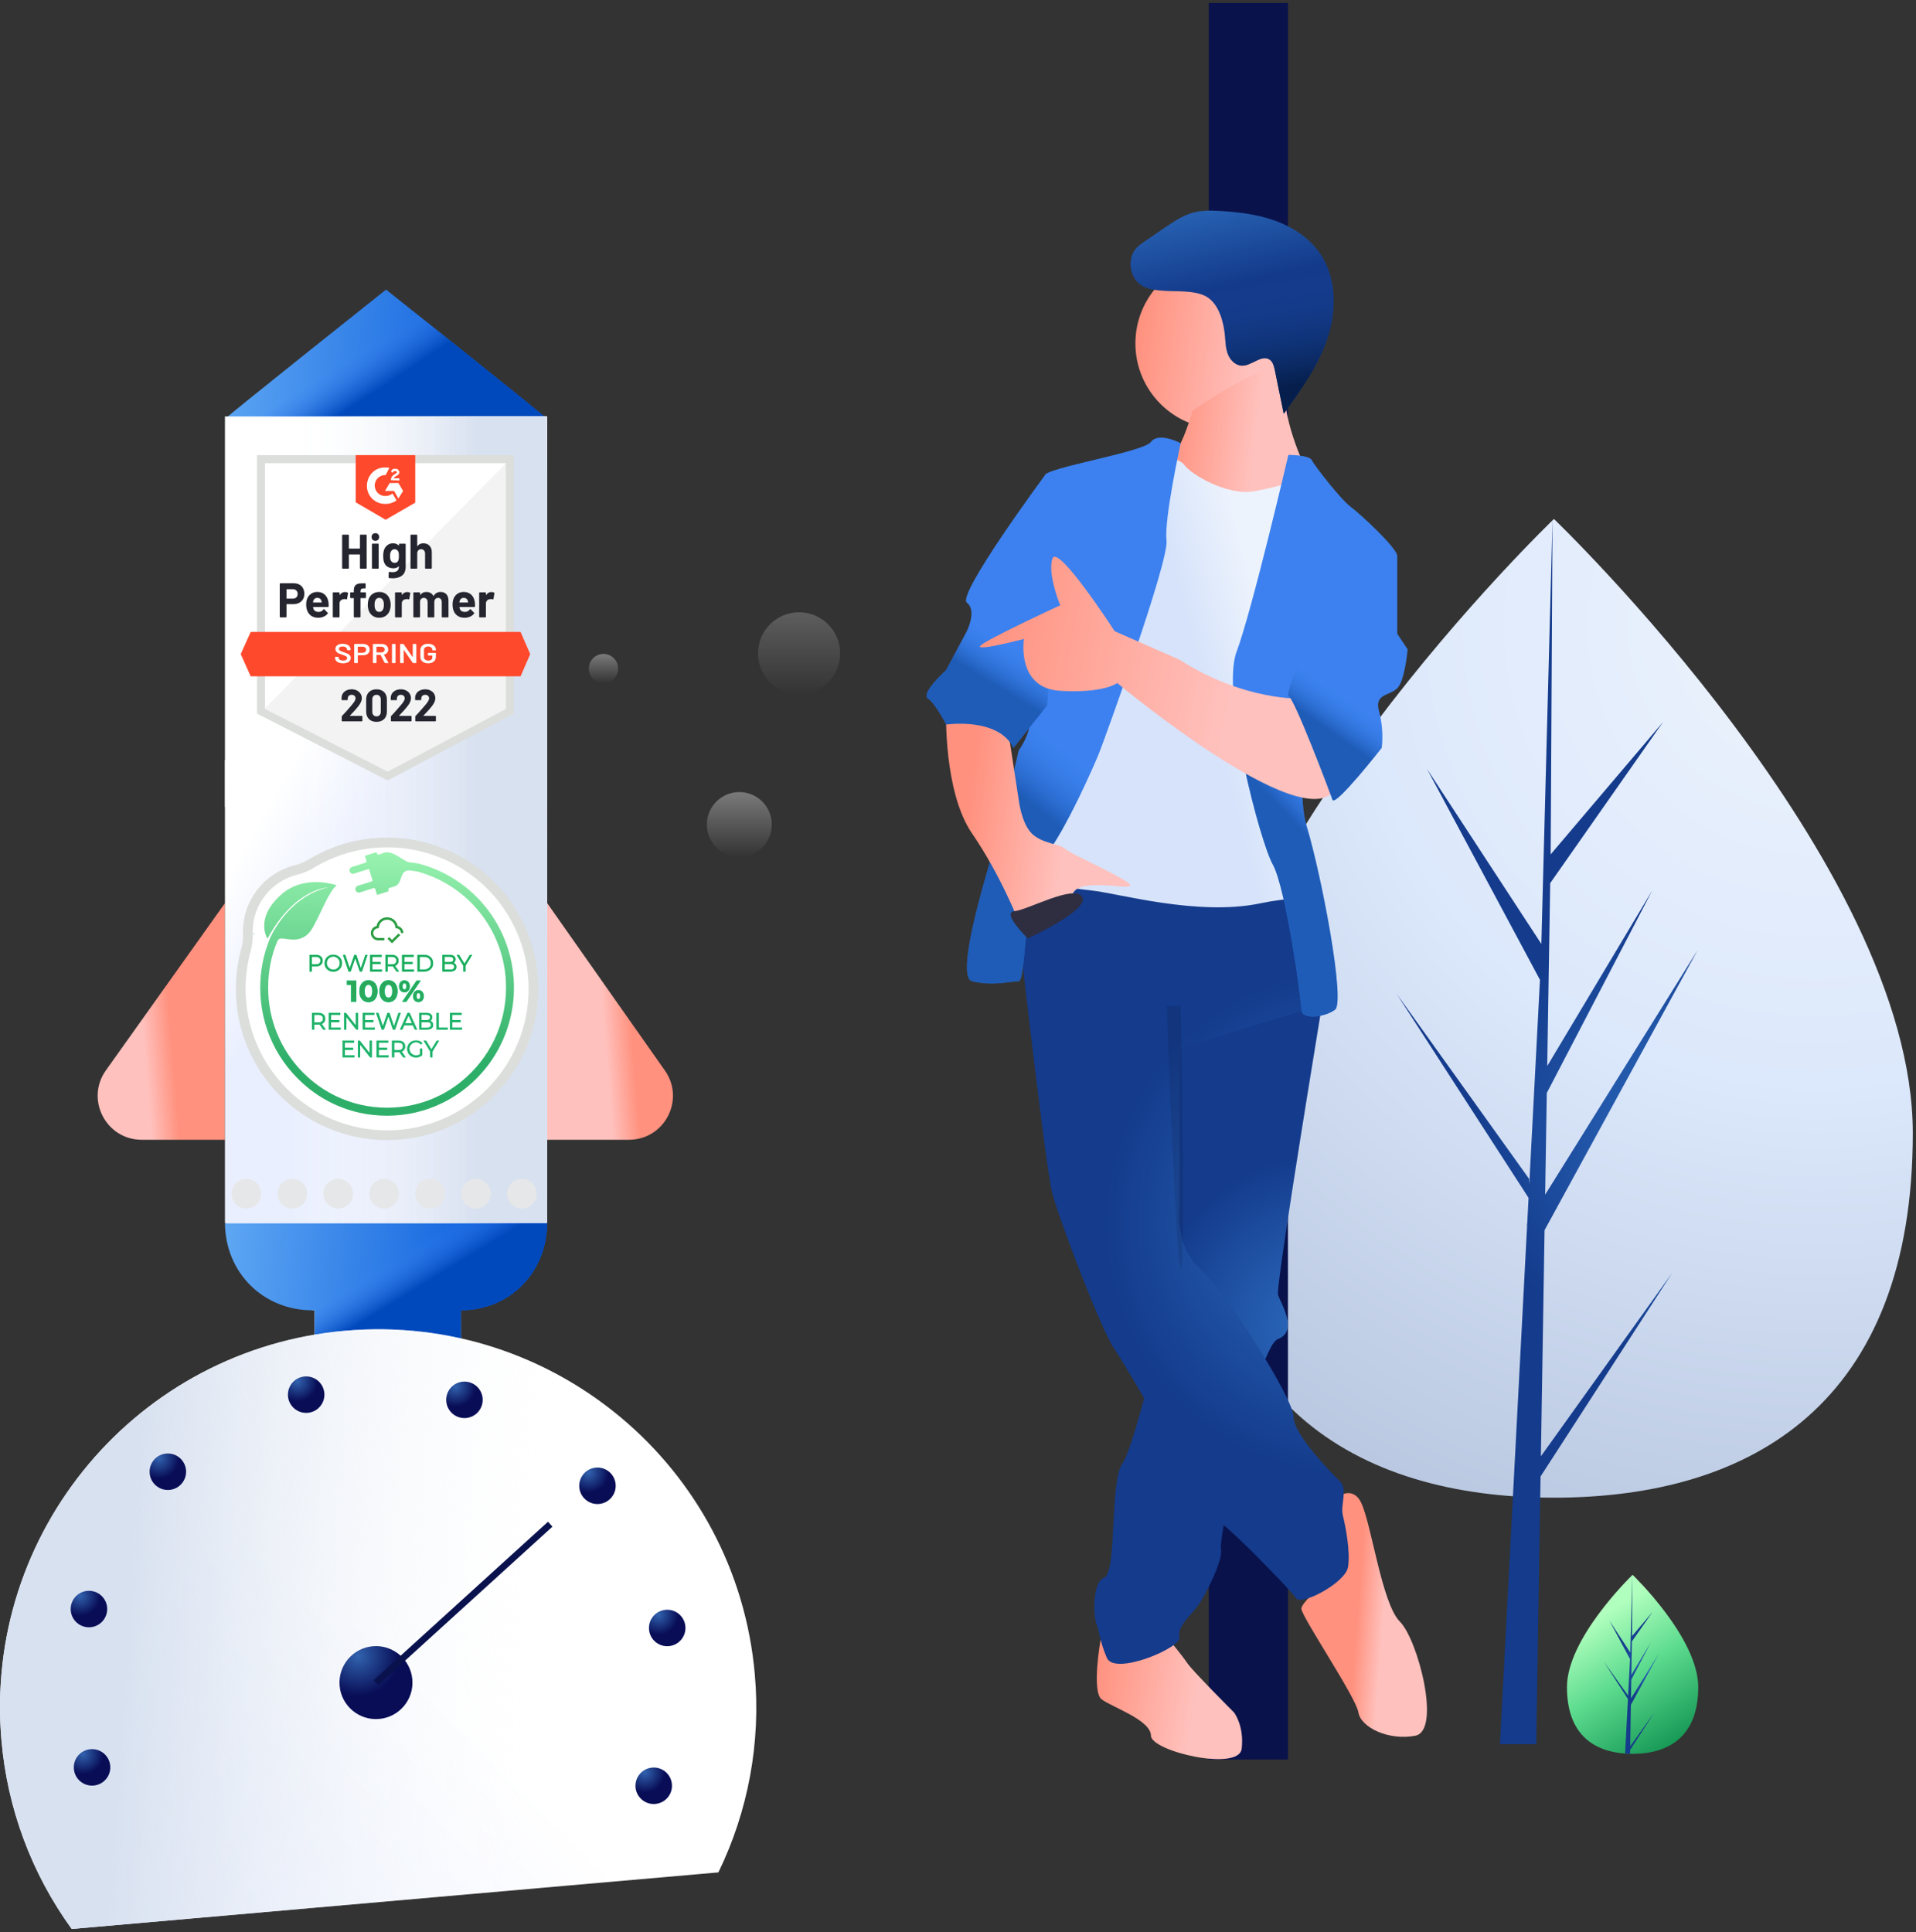 <svg xmlns:xlink="http://www.w3.org/1999/xlink" xmlns="http://www.w3.org/2000/svg" version="1.1" viewBox="0 0 589 594" height="594px" width="589px">
    <rect x="0" y="0" width="589" height="594" fill="#333333" stroke="none"/>
    <title>makershost-ssd-hosting-green-energy-bg-intro-original</title>
    <defs>
        <radialGradient id="radialGradient-1" gradientTransform="translate(0.863,0.113),scale(1,0.733),rotate(112.972),translate(-0.863,-0.113)" r="154.464%" fy="11.342%" fx="86.341%" cy="11.342%" cx="86.341%">
            <stop offset="0%" stop-color="#EDF3FD"></stop>
            <stop offset="40.887%" stop-color="#DCE8FB"></stop>
            <stop offset="100%" stop-color="#AEBDD8"></stop>
        </radialGradient>
        <radialGradient id="radialGradient-2" gradientTransform="translate(1,0.5),scale(1,0.246),rotate(-161.674),translate(-1,-0.5)" r="75.829%" fy="50%" fx="100%" cy="50%" cx="100%">
            <stop offset="0%" stop-color="#2D6DC0"></stop>
            <stop offset="100%" stop-color="#143B8C"></stop>
        </radialGradient>
        <linearGradient id="linearGradient-3" y2="109.511%" x2="54.435%" y1="27.227%" x1="15.988%">
            <stop offset="0%" stop-color="#B1FFBE"></stop>
            <stop offset="44.421%" stop-color="#5CDB8E"></stop>
            <stop offset="100%" stop-color="#149654"></stop>
        </linearGradient>
        <radialGradient id="radialGradient-4" gradientTransform="translate(1,0.5),scale(1,0.307),rotate(-165.183),translate(-1,-0.5)" r="74.46%" fy="50%" fx="100%" cy="50%" cx="100%">
            <stop offset="0%" stop-color="#2D6DC0"></stop>
            <stop offset="100%" stop-color="#143B8C"></stop>
        </radialGradient>
        <linearGradient id="linearGradient-5" y2="82.358%" x2="62.792%" y1="73.003%" x1="-4.72%">
            <stop offset="0%" stop-color="#FF917E"></stop>
            <stop offset="100%" stop-color="#FFC1BD"></stop>
        </linearGradient>
        <radialGradient id="radialGradient-6" gradientTransform="translate(1,0.5),scale(1,0.331),rotate(-166.196),translate(-1,-0.5)" r="74.125%" fy="50%" fx="100%" cy="50%" cx="100%">
            <stop offset="0%" stop-color="#2D6DC0"></stop>
            <stop offset="100%" stop-color="#143B8C"></stop>
        </radialGradient>
        <linearGradient id="linearGradient-7" y2="86.604%" x2="53.815%" y1="84.062%" x1="35.463%">
            <stop offset="0%" stop-color="#FF917E"></stop>
            <stop offset="100%" stop-color="#FFC1BD"></stop>
        </linearGradient>
        <radialGradient id="radialGradient-8" gradientTransform="translate(1,0.5),scale(1,0.453),rotate(-169.829),translate(-1,-0.5)" r="73.132%" fy="50%" fx="100%" cy="50%" cx="100%">
            <stop offset="0%" stop-color="#2D6DC0"></stop>
            <stop offset="100%" stop-color="#143B8C"></stop>
        </radialGradient>
        <linearGradient id="linearGradient-9" y2="93.501%" x2="63.405%" y1="84.061%" x1="-4.719%">
            <stop offset="0%" stop-color="#FF917E"></stop>
            <stop offset="100%" stop-color="#FFC1BD"></stop>
        </linearGradient>
        <linearGradient id="linearGradient-10" y2="91.951%" x2="61.347%" y1="84.061%" x1="4.412%">
            <stop offset="0%" stop-color="#FF917E"></stop>
            <stop offset="100%" stop-color="#FFC1BD"></stop>
        </linearGradient>
        <linearGradient id="linearGradient-11" y2="1.158%" x2="42.256%" y1="-7.211%" x1="63.812%">
            <stop offset="0%" stop-color="#EDF3FD"></stop>
            <stop offset="100%" stop-color="#D6E3FA"></stop>
        </linearGradient>
        <linearGradient id="linearGradient-12" y2="69.672%" x2="41.858%" y1="55.442%" x1="46.54%">
            <stop offset="0%" stop-opacity="0.01" stop-color="#2E7DE7"></stop>
            <stop offset="100%" stop-opacity="0.5" stop-color="#00357E"></stop>
        </linearGradient>
        <linearGradient id="linearGradient-13" y2="66.167%" x2="44.538%" y1="55.442%" x1="48.067%">
            <stop offset="0%" stop-opacity="0.01" stop-color="#2E7DE7"></stop>
            <stop offset="100%" stop-opacity="0.5" stop-color="#00357E"></stop>
        </linearGradient>
        <linearGradient id="linearGradient-14" y2="91.351%" x2="60.534%" y1="84.062%" x1="7.928%">
            <stop offset="0%" stop-color="#FF917E"></stop>
            <stop offset="100%" stop-color="#FFC1BD"></stop>
        </linearGradient>
        <linearGradient id="linearGradient-15" y2="49.458%" x2="-7.792%" y1="-0.717%" x1="-19.406%">
            <stop offset="0%" stop-color="#2D6DC0"></stop>
            <stop offset="100%" stop-color="#143B8C"></stop>
        </linearGradient>
        <linearGradient id="linearGradient-16" y2="92.979%" x2="40.828%" y1="42.487%" x1="32.236%">
            <stop offset="0%" stop-opacity="0.01" stop-color="#174293"></stop>
            <stop offset="100%" stop-color="#051E4B"></stop>
        </linearGradient>
        <linearGradient id="linearGradient-17" y2="72.59%" x2="38.483%" y1="55.441%" x1="44.125%">
            <stop offset="0%" stop-opacity="0.01" stop-color="#2E7DE7"></stop>
            <stop offset="100%" stop-opacity="0.5" stop-color="#00357E"></stop>
        </linearGradient>
        <linearGradient id="linearGradient-18" y2="74.339%" x2="61.833%" y1="65.118%" x1="-4.72%">
            <stop offset="0%" stop-color="#FF917E"></stop>
            <stop offset="100%" stop-color="#FFC1BD"></stop>
        </linearGradient>
        <linearGradient id="linearGradient-19" y2="71.725%" x2="39.668%" y1="55.442%" x1="45.025%">
            <stop offset="0%" stop-opacity="0.01" stop-color="#2E7DE7"></stop>
            <stop offset="100%" stop-opacity="0.5" stop-color="#00357E"></stop>
        </linearGradient>
        <linearGradient id="linearGradient-20" y2="100%" x2="50.003%" y1="0%" x1="50.003%">
            <stop offset="0%" stop-color="#FFFFFF"></stop>
            <stop offset="100%" stop-opacity="0" stop-color="#FFFFFF"></stop>
        </linearGradient>
        <linearGradient id="linearGradient-21" y2="100%" x2="50%" y1="0%" x1="50%">
            <stop offset="0%" stop-color="#FFFFFF"></stop>
            <stop offset="100%" stop-opacity="0" stop-color="#FFFFFF"></stop>
        </linearGradient>
        <linearGradient id="linearGradient-22" y2="46.208%" x2="91.086%" y1="42.366%" x1="-19.824%">
            <stop offset="0%" stop-color="#70B8F9"></stop>
            <stop offset="100%" stop-color="#0457DC"></stop>
        </linearGradient>
        <linearGradient id="linearGradient-23" y2="60.138%" x2="58.443%" y1="48.887%" x1="40.033%">
            <stop offset="0%" stop-opacity="0.01" stop-color="#3D82F0"></stop>
            <stop offset="100%" stop-color="#0049BD"></stop>
        </linearGradient>
        <linearGradient id="linearGradient-24" y2="86.829%" x2="45.855%" y1="84.062%" x1="65.83%">
            <stop offset="0%" stop-color="#FF917E"></stop>
            <stop offset="100%" stop-color="#FFC1BD"></stop>
        </linearGradient>
        <linearGradient id="linearGradient-25" y2="86.766%" x2="45.949%" y1="84.062%" x1="65.461%">
            <stop offset="0%" stop-color="#FF917E"></stop>
            <stop offset="100%" stop-color="#FFC1BD"></stop>
        </linearGradient>
        <linearGradient id="linearGradient-26" y2="34.552%" x2="61.185%" y1="18.701%" x1="51.632%">
            <stop offset="0%" stop-color="#FFFFFF"></stop>
            <stop offset="100%" stop-color="#EAEFFF"></stop>
        </linearGradient>
        <linearGradient id="linearGradient-27" y2="19.821%" x2="78.078%" y1="19.821%" x1="20.689%">
            <stop offset="0%" stop-opacity="0.01" stop-color="#FFFFFF"></stop>
            <stop offset="100%" stop-color="#D8E1F0"></stop>
        </linearGradient>
        <linearGradient id="linearGradient-28" y2="47.259%" x2="90.956%" y1="43.421%" x1="-19.824%">
            <stop offset="0%" stop-color="#70B8F9"></stop>
            <stop offset="100%" stop-color="#0457DC"></stop>
        </linearGradient>
        <linearGradient id="linearGradient-29" y2="59.159%" x2="56.59%" y1="49.041%" x1="40.033%">
            <stop offset="0%" stop-opacity="0.01" stop-color="#3D82F0"></stop>
            <stop offset="100%" stop-color="#0049BD"></stop>
        </linearGradient>
        <linearGradient id="linearGradient-30" y2="78.692%" x2="50%" y1="-8.782%" x1="50%">
            <stop offset="0%" stop-color="#2A9D42"></stop>
            <stop offset="100%" stop-color="#2EAF69"></stop>
        </linearGradient>
        <linearGradient id="linearGradient-31" y2="78.692%" x2="50%" y1="-8.782%" x1="50%">
            <stop offset="0%" stop-color="#A6FBB8"></stop>
            <stop offset="100%" stop-color="#2EAF69"></stop>
        </linearGradient>
        <linearGradient id="linearGradient-32" y2="69.319%" x2="-13.661%" y1="30.823%" x1="33.416%">
            <stop offset="0%" stop-color="#FFFFFF"></stop>
            <stop offset="100%" stop-color="#EAEFFF"></stop>
        </linearGradient>
        <linearGradient id="linearGradient-33" y2="26.715%" x2="19.488%" y1="29.819%" x1="75.653%">
            <stop offset="0%" stop-opacity="0.01" stop-color="#FFFFFF"></stop>
            <stop offset="100%" stop-color="#D8E1F0"></stop>
        </linearGradient>
        <radialGradient id="radialGradient-34" gradientTransform="translate(0.268,0.153),scale(1,1),rotate(10.192),translate(-0.268,-0.153)" r="52.886%" fy="15.255%" fx="26.796%" cy="15.255%" cx="26.796%">
            <stop offset="0%" stop-color="#3162AE"></stop>
            <stop offset="100%" stop-color="#080D56"></stop>
        </radialGradient>
        <radialGradient id="radialGradient-35" gradientTransform="translate(0.268,0.153),scale(1,1),rotate(10.192),translate(-0.268,-0.153)" r="52.887%" fy="15.259%" fx="26.798%" cy="15.259%" cx="26.798%">
            <stop offset="0%" stop-color="#3162AE"></stop>
            <stop offset="100%" stop-color="#080D56"></stop>
        </radialGradient>
        <radialGradient id="radialGradient-36" gradientTransform="translate(0.268,0.153),scale(1,1),rotate(10.192),translate(-0.268,-0.153)" r="52.888%" fy="15.261%" fx="26.798%" cy="15.261%" cx="26.798%">
            <stop offset="0%" stop-color="#3162AE"></stop>
            <stop offset="100%" stop-color="#080D56"></stop>
        </radialGradient>
        <radialGradient id="radialGradient-37" gradientTransform="translate(0.268,0.153),scale(1,1),rotate(10.192),translate(-0.268,-0.153)" r="52.888%" fy="15.261%" fx="26.798%" cy="15.261%" cx="26.798%">
            <stop offset="0%" stop-color="#3162AE"></stop>
            <stop offset="100%" stop-color="#080D56"></stop>
        </radialGradient>
        <radialGradient id="radialGradient-38" gradientTransform="translate(0.268,0.153),scale(1,1),rotate(10.192),translate(-0.268,-0.153)" r="52.888%" fy="15.252%" fx="26.799%" cy="15.252%" cx="26.799%">
            <stop offset="0%" stop-color="#3162AE"></stop>
            <stop offset="100%" stop-color="#080D56"></stop>
        </radialGradient>
        <radialGradient id="radialGradient-39" gradientTransform="translate(0.268,0.153),scale(1,1),rotate(10.192),translate(-0.268,-0.153)" r="52.888%" fy="15.258%" fx="26.797%" cy="15.258%" cx="26.797%">
            <stop offset="0%" stop-color="#3162AE"></stop>
            <stop offset="100%" stop-color="#080D56"></stop>
        </radialGradient>
        <radialGradient id="radialGradient-40" gradientTransform="translate(0.268,0.153),scale(1,1),rotate(10.192),translate(-0.268,-0.153)" r="52.888%" fy="15.259%" fx="26.797%" cy="15.259%" cx="26.797%">
            <stop offset="0%" stop-color="#3162AE"></stop>
            <stop offset="100%" stop-color="#080D56"></stop>
        </radialGradient>
        <radialGradient id="radialGradient-41" gradientTransform="translate(0.268,0.153),scale(1,1),rotate(10.192),translate(-0.268,-0.153)" r="52.888%" fy="15.261%" fx="26.803%" cy="15.261%" cx="26.803%">
            <stop offset="0%" stop-color="#3162AE"></stop>
            <stop offset="100%" stop-color="#080D56"></stop>
        </radialGradient>
        <radialGradient id="radialGradient-42" gradientTransform="translate(0.268,0.153),scale(1,1),rotate(10.192),translate(-0.268,-0.153)" r="52.888%" fy="15.252%" fx="26.795%" cy="15.252%" cx="26.795%">
            <stop offset="0%" stop-color="#3162AE"></stop>
            <stop offset="100%" stop-color="#080D56"></stop>
        </radialGradient>
    </defs>
    <g fill-rule="evenodd" fill="none" stroke-width="1" stroke="none" id="Page-1">
        <g transform="translate(-227, -79)" id="Artboard">
            <g transform="translate(227, 79.915)" id="makershost-ssd-hosting-green-energy-bg-intro-original">
                <path fill-rule="nonzero" fill="url(#radialGradient-1)" id="Path" d="M588.019,347.414 C588.019,430.498 538.627,459.507 477.699,459.507 C416.77,459.507 367.378,430.498 367.378,347.414 C367.378,264.33 477.699,158.634 477.699,158.634 C477.699,158.634 588.019,264.33 588.019,347.414 Z"></path>
                <polygon points="473.687 446.798 474.816 377.264 521.838 291.241 474.994 366.357 475.502 335.091 507.909 272.854 475.636 326.817 475.636 326.818 476.549 270.586 511.251 221.038 476.693 261.743 477.264 158.634 473.677 295.132 473.972 289.501 438.69 235.497 473.406 300.311 470.118 363.112 470.021 361.445 429.347 304.613 469.897 367.334 469.487 375.188 469.413 375.306 469.446 375.95 461.106 535.283 472.25 535.283 473.586 452.984 514.037 390.418" fill-rule="nonzero" fill="url(#radialGradient-2)" id="Path"></polygon>
                <polygon points="395.934 0 371.585 0 371.585 540 395.934 540" fill-rule="nonzero" fill="#09124B" id="Path"></polygon>
                <path fill-rule="nonzero" fill="url(#linearGradient-3)" id="Path" d="M522.059,517.755 C522.059,532.952 513.025,538.258 501.88,538.258 C501.622,538.258 501.364,538.255 501.107,538.249 C500.591,538.238 500.079,538.214 499.574,538.179 C489.516,537.467 481.702,531.888 481.702,517.755 C481.702,503.128 500.393,484.672 501.797,483.306 L501.799,483.304 C501.853,483.251 501.88,483.225 501.88,483.225 C501.88,483.225 522.059,502.558 522.059,517.755 Z"></path>
                <path fill-rule="nonzero" fill="url(#radialGradient-4)" id="Path" d="M501.145,535.933 L508.526,525.621 L501.127,537.065 L501.107,538.249 C500.591,538.238 500.079,538.214 499.574,538.179 L500.37,522.975 L500.364,522.857 L500.377,522.835 L500.452,521.399 L493.035,509.926 L500.475,520.322 L500.493,520.627 L501.094,509.139 L494.744,497.284 L501.171,507.123 L501.797,483.307 L501.799,483.225 L501.799,483.304 L501.695,502.085 L508.017,494.639 L501.669,503.703 L501.502,513.988 L507.404,504.117 L501.477,515.501 L501.384,521.219 L509.953,507.481 L501.352,523.215 L501.145,535.933 Z"></path>
                <path fill-rule="nonzero" fill="url(#linearGradient-5)" id="Path" d="M342.659,506.378 L338.342,503.171 C338.342,503.171 335.485,519.131 338.673,521.522 C341.862,523.913 353.818,527.898 353.818,532.681 C353.818,537.463 380.918,543.84 381.715,536.666 C382.512,529.493 379.324,525.507 379.324,525.507 C379.324,525.507 366.571,512.754 364.976,510.363 C363.382,507.972 359.397,503.189 359.397,503.189 L342.659,506.378 Z"></path>
                <path fill-rule="nonzero" fill="url(#radialGradient-6)" id="Path" d="M406.421,307.908 C406.421,307.908 406.302,308.61 406.095,309.893 C405.903,311.033 405.64,312.643 405.321,314.628 C401.974,335.056 392.21,395.195 392.871,397.18 C393.668,399.571 399.248,408.339 392.871,410.73 C392.257,410.961 391.596,411.71 390.887,412.89 C389.517,415.431 388.389,418.094 387.515,420.845 C383.713,431.876 379.648,449.531 377.296,461.758 C376.268,467.13 375.567,471.45 375.36,473.714 C375.288,474.237 375.28,474.767 375.336,475.292 C376.133,478.481 370.553,489.639 368.162,492.828 C365.771,496.016 361.786,499.204 362.583,502.393 C363.38,505.581 342.656,514.348 340.265,508.769 C337.874,503.19 337.874,500.001 337.077,498.407 C336.28,496.813 335.482,485.654 339.468,484.06 C343.453,482.466 341.062,454.569 345.047,448.989 C346.378,447.132 348.411,440.843 350.539,433.279 C351.376,430.314 352.221,427.157 353.05,423.993 C356.413,411.025 359.394,397.977 359.394,397.977 L358.597,304.72 L402.436,299.141 L403.56,301.62 L405.8,306.537 L406.421,307.908 Z"></path>
                <path fill-rule="nonzero" fill="url(#linearGradient-7)" id="Path" d="M408.814,460.945 C408.814,460.945 415.19,454.568 418.378,460.945 C421.567,467.321 424.755,492.03 430.334,497.61 C435.914,503.189 443.087,531.087 435.117,532.681 C427.146,534.275 418.378,530.29 417.581,525.507 C416.784,520.725 400.046,496.016 400.046,493.625 C400.046,491.233 411.205,482.466 411.205,482.466 L408.814,460.945 Z"></path>
                <path fill-rule="nonzero" fill="url(#radialGradient-8)" id="Path" d="M310.772,264.07 C310.772,264.07 321.134,357.327 323.525,366.094 C325.916,374.862 338.669,408.339 342.655,413.918 C346.64,419.498 372.146,464.931 375.334,467.322 C378.523,469.713 384.899,476.089 384.899,476.089 C384.899,476.089 396.855,488.045 398.449,490.437 C400.044,492.828 413.594,485.654 414.391,480.872 C415.188,476.089 413.594,468.119 412.797,464.931 C412,461.742 414.391,456.96 411.999,454.569 C409.608,452.177 397.652,440.221 397.652,434.642 C397.652,429.063 376.929,396.383 368.958,389.209 C360.987,382.036 362.581,370.08 362.581,370.08 L362.581,321.459 L406.42,307.908 C406.42,307.908 404.029,269.649 398.449,269.649 C392.87,269.649 319.54,256.896 310.772,264.07 Z"></path>
                <path fill-rule="nonzero" fill="url(#linearGradient-9)" id="Path" d="M375.338,130.96 C389.865,130.96 401.641,119.183 401.641,104.656 C401.641,90.13 389.865,78.353 375.338,78.353 C360.811,78.353 349.035,90.13 349.035,104.656 C349.035,119.183 360.811,130.96 375.338,130.96 Z"></path>
                <path fill-rule="nonzero" fill="url(#linearGradient-10)" id="Path" d="M366.568,125.38 C366.568,125.38 363.379,137.336 359.394,140.525 C355.409,143.713 369.756,157.263 369.756,157.263 L396.856,158.857 L401.638,143.713 C401.638,143.713 392.871,126.177 395.262,115.019 C397.653,103.86 366.568,125.38 366.568,125.38 Z"></path>
                <path fill-rule="nonzero" fill="url(#linearGradient-11)" id="Path" d="M355.411,138.93 C355.411,138.93 362.585,139.728 364.179,142.119 C365.773,144.51 376.932,151.684 385.7,150.089 C394.467,148.495 400.047,146.104 401.641,146.901 C403.235,147.698 406.423,164.437 406.423,164.437 L397.656,189.943 L399.25,260.085 L401.641,279.214 C401.641,279.214 406.423,272.838 387.294,276.823 C368.164,280.808 343.455,273.635 335.485,272.838 C327.514,272.04 313.964,269.649 313.167,264.867 C312.37,260.085 315.558,242.549 315.558,242.549 L328.311,189.146 L336.282,160.451 L355.411,138.93 Z"></path>
                <g fill-rule="nonzero" transform="translate(297.251, 133.622)" id="Group">
                    <path fill="#3D82F0" id="Path" d="M65.698,1.711 C65.698,1.711 58.956,-1.865 56.565,1.323 C54.173,4.511 23.885,9.294 23.885,11.685 C23.885,14.076 17.508,78.639 19.102,84.218 C20.697,89.797 15.914,96.174 15.914,96.174 L10.335,120.086 C10.335,120.086 -4.81,165.519 1.567,167.113 C7.944,168.707 13.523,167.113 15.914,167.113 C18.305,167.113 17.508,136.824 23.885,128.854 C30.261,120.883 39.029,100.956 40.623,96.971 C42.217,92.986 62.144,37.988 61.347,31.612 C60.55,25.235 65.698,1.711 65.698,1.711 Z"></path>
                    <path fill="url(#linearGradient-12)" id="Path" d="M65.698,1.711 C65.698,1.711 58.956,-1.865 56.565,1.323 C54.173,4.511 23.885,9.294 23.885,11.685 C23.885,14.076 17.508,78.639 19.102,84.218 C20.697,89.797 15.914,96.174 15.914,96.174 L10.335,120.086 C10.335,120.086 -4.81,165.519 1.567,167.113 C7.944,168.707 13.523,167.113 15.914,167.113 C18.305,167.113 17.508,136.824 23.885,128.854 C30.261,120.883 39.029,100.956 40.623,96.971 C42.217,92.986 62.144,37.988 61.347,31.612 C60.55,25.235 65.698,1.711 65.698,1.711 Z"></path>
                </g>
                <g fill-rule="nonzero" transform="translate(379.009, 138.93)" id="Group">
                    <path fill="#3D82F0" id="Path" d="M17.053,-2.84217094e-14 C17.053,-2.84217094e-14 23.429,-2.84217094e-14 24.226,1.595 C25.024,3.189 32.994,13.551 36.182,15.942 C39.371,18.333 50.53,28.695 50.53,31.086 C50.53,33.477 27.415,51.013 27.415,51.013 C27.415,51.013 17.85,98.04 22.632,113.981 C27.415,129.922 34.588,168.181 31.4,170.573 C28.212,172.964 21.038,173.761 21.038,170.573 C21.038,167.384 16.256,133.11 12.27,125.937 C8.285,118.763 -3.671,73.331 1.112,60.577 C5.894,47.824 17.053,-2.84217094e-14 17.053,-2.84217094e-14 Z"></path>
                    <path fill="url(#linearGradient-13)" id="Path" d="M17.053,-2.84217094e-14 C17.053,-2.84217094e-14 23.429,-2.84217094e-14 24.226,1.595 C25.024,3.189 32.994,13.551 36.182,15.942 C39.371,18.333 50.53,28.695 50.53,31.086 C50.53,33.477 27.415,51.013 27.415,51.013 C27.415,51.013 17.85,98.04 22.632,113.981 C27.415,129.922 34.588,168.181 31.4,170.573 C28.212,172.964 21.038,173.761 21.038,170.573 C21.038,167.384 16.256,133.11 12.27,125.937 C8.285,118.763 -3.671,73.331 1.112,60.577 C5.894,47.824 17.053,-2.84217094e-14 17.053,-2.84217094e-14 Z"></path>
                </g>
                <path fill-rule="nonzero" fill="url(#linearGradient-14)" id="Path" d="M290.845,217.84 C290.845,217.84 290.048,242.549 298.816,255.302 C307.584,268.055 313.163,282.402 313.163,282.402 C313.163,282.402 327.51,278.417 329.901,273.635 C332.293,268.852 347.437,272.837 347.437,271.243 C347.437,269.649 329.104,261.679 327.51,260.084 C325.916,258.49 320.337,258.49 317.148,255.302 C313.96,252.114 313.163,244.94 313.163,244.94 L309.975,224.216 L290.845,217.84 Z"></path>
                <path fill-rule="nonzero" fill="url(#linearGradient-15)" id="Path" d="M357.217,88.439 C355.194,88.255 353.107,88.053 351.319,87.088 C347.311,84.927 346.249,78.773 349.299,75.393 C350.14,74.534 351.081,73.777 352.102,73.14 L358.16,69.016 C360.84,67.192 363.583,65.338 366.708,64.479 C369.535,63.701 372.521,63.781 375.447,63.963 C381.127,64.316 386.843,65.045 392.186,67.007 C397.529,68.968 402.513,72.249 405.749,76.931 C410.878,84.353 410.949,94.364 408.124,102.933 C405.298,111.502 399.931,118.964 394.643,126.274 L391.899,112.886 C391.655,111.693 391.339,110.386 390.347,109.681 C387.882,107.927 384.866,111.528 381.841,111.505 C379.897,111.49 378.265,109.891 377.528,108.092 C376.792,106.293 376.743,104.301 376.573,102.364 C376.212,98.263 374.778,92.555 370.894,90.293 C367.274,88.186 361.286,88.808 357.217,88.439 Z"></path>
                <path fill-rule="nonzero" fill="url(#linearGradient-16)" id="Path" d="M357.217,88.439 C355.194,88.255 353.107,88.053 351.319,87.088 C347.311,84.927 346.249,78.773 349.299,75.393 C350.14,74.534 351.081,73.777 352.102,73.14 L358.16,69.016 C360.84,67.192 363.583,65.338 366.708,64.479 C369.535,63.701 372.521,63.781 375.447,63.963 C381.127,64.316 386.843,65.045 392.186,67.007 C397.529,68.968 402.513,72.249 405.749,76.931 C410.878,84.353 410.949,94.364 408.124,102.933 C405.298,111.502 399.931,118.964 394.643,126.274 L391.899,112.886 C391.655,111.693 391.339,110.386 390.347,109.681 C387.882,107.927 384.866,111.528 381.841,111.505 C379.897,111.49 378.265,109.891 377.528,108.092 C376.792,106.293 376.743,104.301 376.573,102.364 C376.212,98.263 374.778,92.555 370.894,90.293 C367.274,88.186 361.286,88.808 357.217,88.439 Z"></path>
                <path opacity="0.1" fill-rule="nonzero" fill="#000000" id="Path" d="M358.695,308.552 C358.695,308.552 361.387,386.419 362.981,388.811 C364.575,391.202 362.981,308.307 362.981,308.307 L358.695,308.552 Z"></path>
                <g fill-rule="nonzero" transform="translate(284.819, 145.307)" id="Group">
                    <path fill="#3D82F0" id="Path" d="M42.691,0 L36.315,0 C36.315,0 9.214,36.665 12.403,39.056 C15.591,41.447 12.403,47.824 12.403,47.824 L6.026,59.78 C6.026,59.78 -1.944,66.953 0.447,68.548 C2.838,70.142 6.026,76.518 6.026,76.518 C6.026,76.518 21.968,74.127 26.75,83.692 L37.088,70.641 L42.691,0 Z"></path>
                    <path fill="url(#linearGradient-17)" id="Path" d="M42.691,0 L36.315,0 C36.315,0 9.214,36.665 12.403,39.056 C15.591,41.447 12.403,47.824 12.403,47.824 L6.026,59.78 C6.026,59.78 -1.944,66.953 0.447,68.548 C2.838,70.142 6.026,76.518 6.026,76.518 C6.026,76.518 21.968,74.127 26.75,83.692 L37.088,70.641 L42.691,0 Z"></path>
                </g>
                <path fill-rule="nonzero" fill="url(#linearGradient-18)" id="Path" d="M400.046,213.855 C400.046,213.855 382.51,214.652 362.583,201.899 L342.657,193.131 C342.657,193.131 325.121,166.031 323.527,170.813 C321.933,175.595 325.918,185.16 325.918,185.16 C325.918,185.16 301.87,196.29 301.245,197.761 C300.62,199.232 314.759,195.522 314.759,195.522 C314.759,195.522 312.368,210.666 325.918,211.463 C339.468,212.26 343.454,209.072 343.454,209.072 C343.454,209.072 400.843,256.896 410.407,241.752 C419.972,226.608 400.046,213.855 400.046,213.855 Z"></path>
                <g fill-rule="nonzero" transform="translate(395.956, 166.828)" id="Group">
                    <path fill="#3D82F0" id="Path" d="M24.811,0 L33.579,3.188 L33.579,27.1 L36.767,31.882 C36.767,31.882 35.97,41.447 33.579,43.838 C31.187,46.23 26.405,45.432 27.999,51.012 C28.957,54.649 29.228,58.434 28.796,62.171 C28.796,62.171 14.449,80.503 13.652,78.112 C12.855,75.721 1.696,46.23 0.102,46.23 C-1.492,46.23 16.043,0 16.043,0 L24.811,0 Z"></path>
                    <path fill="url(#linearGradient-19)" id="Path" d="M24.811,0 L33.579,3.188 L33.579,27.1 L36.767,31.882 C36.767,31.882 35.97,41.447 33.579,43.838 C31.187,46.23 26.405,45.432 27.999,51.012 C28.957,54.649 29.228,58.434 28.796,62.171 C28.796,62.171 14.449,80.503 13.652,78.112 C12.855,75.721 1.696,46.23 0.102,46.23 C-1.492,46.23 16.043,0 16.043,0 L24.811,0 Z"></path>
                </g>
                <path fill-rule="nonzero" fill="#2F2E41" id="Path" d="M315.957,287.583 C315.957,287.583 307.715,279.612 311.836,279.214 C315.957,278.815 330.304,270.845 332.695,274.83 C335.086,278.815 315.957,287.583 315.957,287.583 Z"></path>
                <path opacity="0.5" fill-rule="nonzero" fill="url(#linearGradient-20)" fill-opacity="0.7" id="Path" d="M227.279,262.557 C232.79,262.557 237.259,258.088 237.259,252.577 C237.259,247.065 232.79,242.596 227.279,242.596 C221.767,242.596 217.298,247.065 217.298,252.577 C217.298,258.088 221.767,262.557 227.279,262.557 Z"></path>
                <path opacity="0.5" fill-rule="nonzero" fill="url(#linearGradient-21)" fill-opacity="0.7" id="Path" d="M185.521,209.116 C188.006,209.116 190.021,207.101 190.021,204.616 C190.021,202.131 188.006,200.116 185.521,200.116 C183.036,200.116 181.021,202.131 181.021,204.616 C181.021,207.101 183.036,209.116 185.521,209.116 Z"></path>
                <path opacity="0.3" fill-rule="nonzero" fill="url(#linearGradient-21)" fill-opacity="0.7" id="Path" d="M245.64,212.557 C252.609,212.557 258.259,206.907 258.259,199.938 C258.259,192.969 252.609,187.319 245.64,187.319 C238.671,187.319 233.021,192.969 233.021,199.938 C233.021,206.907 238.671,212.557 245.64,212.557 Z"></path>
                <path fill="url(#linearGradient-22)" id="Path" d="M69.15,127.918 C69.15,127.483 118.68,88.116 118.68,88.116 C118.68,88.116 168.212,127.483 168.212,127.918 L69.15,127.918 Z"></path>
                <path fill="url(#linearGradient-23)" id="Path" d="M69,127.802 C69,127.367 118.531,88 118.531,88 C118.531,88 168.063,127.367 168.063,127.802 L69,127.802 Z"></path>
                <rect height="14.428" width="99.062" y="232.773" x="69.15" transform="translate(118.681, 239.987) scale(-1, 1) translate(-118.681, -239.987)" fill-rule="nonzero" fill="#EAEFF7" id="Rectangle"></rect>
                <path fill-rule="nonzero" fill="url(#linearGradient-24)" id="Path" d="M69.152,276.734 L69.152,349.477 L43.558,349.477 C32.58,349.477 26.188,337.079 32.554,328.137 L69.152,276.734 Z"></path>
                <path fill-rule="nonzero" fill="url(#linearGradient-25)" id="Path" d="M193.349,349.478 L168.213,349.478 L168.213,276.735 L204.4,328.203 C210.691,337.152 204.29,349.478 193.349,349.478 Z"></path>
                <path fill="url(#linearGradient-26)" id="Path" d="M168.213,127.116 L168.213,374.911 C168.213,375.175 141.661,401.905 141.509,401.905 L141.613,401.905 L141.661,412.116 L96.726,412.116 L96.726,401.905 L96.015,401.905 C96.015,401.905 69.153,375.964 69.153,374.911 L69.153,127.116 L168.213,127.116 Z"></path>
                <path fill="url(#linearGradient-27)" id="Path" d="M168.061,127 L168.203,374.911 C168.213,376.299 142.155,401.851 141.509,401.905 L141.509,412 L96.726,412.116 L96.726,401.905 L96.015,401.905 C96.015,401.905 69.163,375.911 69.153,374.911 L69,127 L168.061,127 Z"></path>
                <path fill="url(#linearGradient-28)" id="Path" d="M168.202,375.175 C168.095,390.268 156.735,401.905 141.613,401.905 L141.661,401.905 L141.661,412.116 L96.726,412.116 L96.726,401.905 L96.015,401.905 C80.89,401.905 69.273,390.268 69.163,375.175 L168.202,375.175 Z"></path>
                <path fill="url(#linearGradient-29)" id="Path" d="M168.202,375.175 C168.095,390.268 156.735,401.905 141.613,401.905 L141.661,401.905 L141.661,412.116 L96.726,412.116 L96.726,401.905 L96.015,401.905 C80.89,401.905 69.273,390.268 69.163,375.175 L168.202,375.175 Z"></path>
                <path fill-rule="nonzero" fill="#E6E7E8" id="Path" d="M160.443,370.619 C162.955,370.619 165,368.576 165,366.063 C165,363.551 162.955,361.506 160.443,361.506 C157.931,361.506 155.887,363.551 155.887,366.063 C155.887,368.577 157.93,370.619 160.443,370.619 Z"></path>
                <path fill-rule="nonzero" fill="#E6E7E8" id="Path" d="M146.323,370.619 C148.836,370.619 150.88,368.576 150.88,366.063 C150.88,363.551 148.836,361.506 146.323,361.506 C143.811,361.506 141.766,363.551 141.766,366.063 C141.767,368.577 143.811,370.619 146.323,370.619 Z"></path>
                <path fill-rule="nonzero" fill="#E6E7E8" id="Path" d="M132.202,370.619 C134.714,370.619 136.759,368.576 136.759,366.063 C136.759,363.551 134.714,361.506 132.202,361.506 C129.691,361.506 127.645,363.551 127.645,366.063 C127.647,368.577 129.691,370.619 132.202,370.619 Z"></path>
                <path fill-rule="nonzero" fill="#E6E7E8" id="Path" d="M118.086,370.619 C120.599,370.619 122.642,368.576 122.642,366.063 C122.642,363.551 120.599,361.506 118.086,361.506 C115.574,361.506 113.529,363.551 113.529,366.063 C113.529,368.577 115.574,370.619 118.086,370.619 Z"></path>
                <path fill-rule="nonzero" fill="#E6E7E8" id="Path" d="M103.968,370.619 C106.48,370.619 108.525,368.576 108.525,366.063 C108.525,363.551 106.481,361.506 103.968,361.506 C101.455,361.506 99.411,363.551 99.411,366.063 C99.411,368.577 101.455,370.619 103.968,370.619 Z"></path>
                <path fill-rule="nonzero" fill="#E6E7E8" id="Path" d="M89.848,370.619 C92.359,370.619 94.404,368.576 94.404,366.063 C94.404,363.551 92.36,361.506 89.848,361.506 C87.335,361.506 85.291,363.551 85.291,366.063 C85.291,368.577 87.336,370.619 89.848,370.619 Z"></path>
                <path fill-rule="nonzero" fill="#E6E7E8" id="Path" d="M75.729,370.619 C78.241,370.619 80.285,368.576 80.285,366.063 C80.285,363.551 78.242,361.506 75.729,361.506 C73.216,361.506 71.172,363.551 71.172,366.063 C71.172,368.577 73.217,370.619 75.729,370.619 Z"></path>
                <g fill-rule="nonzero" transform="translate(74, 258.085)" id="header-badge-green-renewable-energy-copy-2">
                    <path fill="#FFFFFF" stroke-width="3" stroke="#DCDEDC" id="Path" d="M44.625,0.002 C36.511,0.057 28.564,2.315 21.633,6.536 C20.19,7.407 18.623,8.054 16.986,8.455 C8.286,10.631 2.183,18.448 2.182,27.415 C2.182,27.655 2.186,27.893 2.195,28.13 C2.253,29.773 2.059,31.415 1.62,32.998 C0.542,36.908 -0.003,40.945 0,45 C0,69.852 20.147,90 45,90 C69.981,90 90.207,69.645 89.998,44.617 C89.918,32.677 85.087,21.261 76.574,12.89 C68.06,4.519 56.564,-0.118 44.625,0.002"></path>
                    <path fill="url(#linearGradient-30)" stroke-width="0.2" stroke="#00B262" id="Shape" d="M4.044,28 C4.026,28.066 4.011,28.134 4,28.202 C4.018,28.135 4.033,28.068 4.044,28 M35.441,42.546 L35.441,48.917 L33.974,48.917 L33.974,43.729 L32.705,43.729 L32.705,42.546 L35.441,42.546 Z M36.548,45.731 C36.548,43.629 37.708,42.437 39.267,42.437 C40.835,42.437 41.987,43.629 41.987,45.731 C41.987,47.834 40.835,49.026 39.267,49.026 C37.708,49.026 36.548,47.834 36.548,45.731 M40.509,45.731 C40.509,44.284 40.001,43.684 39.267,43.684 C38.542,43.684 38.034,44.284 38.034,45.731 C38.034,47.178 38.542,47.779 39.267,47.779 C40.001,47.779 40.509,47.179 40.509,45.731 M42.703,45.731 C42.703,43.629 43.863,42.437 45.422,42.437 C46.99,42.437 48.141,43.629 48.141,45.731 C48.141,47.834 46.99,49.026 45.422,49.026 C43.863,49.026 42.703,47.834 42.703,45.731 M46.664,45.731 C46.664,44.284 46.156,43.684 45.422,43.684 C44.697,43.684 44.189,44.284 44.189,45.731 C44.189,47.178 44.697,47.779 45.422,47.779 C46.156,47.779 46.664,47.179 46.664,45.731 M48.749,44.229 C48.749,43.156 49.401,42.473 50.326,42.473 C51.25,42.473 51.894,43.146 51.894,44.229 C51.894,45.313 51.25,45.986 50.326,45.986 C49.401,45.986 48.749,45.304 48.749,44.229 M50.988,44.229 C50.988,43.547 50.725,43.219 50.326,43.219 C49.936,43.219 49.664,43.556 49.664,44.229 C49.664,44.903 49.936,45.24 50.326,45.24 C50.725,45.24 50.988,44.912 50.988,44.229 M54.106,42.546 L55.184,42.546 L50.852,48.917 L49.773,48.917 L54.106,42.546 Z M53.063,47.233 C53.063,46.159 53.716,45.476 54.631,45.476 C55.556,45.476 56.209,46.159 56.209,47.233 C56.209,48.307 55.556,48.99 54.631,48.99 C53.716,48.99 53.063,48.307 53.063,47.233 M55.293,47.233 C55.293,46.559 55.03,46.223 54.631,46.223 C54.242,46.223 53.97,46.551 53.97,47.233 C53.97,47.916 54.242,48.243 54.631,48.243 C55.03,48.243 55.293,47.907 55.293,47.233 M25.399,57.437 L24.268,55.839 C24.136,55.854 24.004,55.861 23.872,55.86 L22.543,55.86 L22.543,57.436 L22.019,57.436 L22.019,52.465 L23.872,52.465 C25.13,52.465 25.894,53.105 25.894,54.169 C25.93,54.893 25.459,55.544 24.763,55.734 L25.972,57.438 L25.399,57.437 Z M25.371,54.171 C25.371,53.376 24.848,52.922 23.858,52.922 L22.543,52.922 L22.543,55.414 L23.858,55.414 C24.848,55.414 25.371,54.952 25.371,54.171 M30.631,56.983 L30.631,57.437 L27.132,57.437 L27.132,52.466 L30.525,52.466 L30.525,52.921 L27.655,52.921 L27.655,54.689 L30.214,54.689 L30.214,55.136 L27.655,55.136 L27.655,56.982 L30.631,56.983 Z M35.998,52.467 L35.998,57.438 L35.566,57.438 L32.384,53.405 L32.384,57.438 L31.861,57.438 L31.861,52.467 L32.292,52.467 L35.481,56.5 L35.481,52.467 L35.998,52.467 Z M41.109,56.983 L41.109,57.437 L37.61,57.437 L37.61,52.466 L41.004,52.466 L41.004,52.921 L38.133,52.921 L38.133,54.689 L40.692,54.689 L40.692,55.136 L38.133,55.136 L38.133,56.982 L41.109,56.983 Z M49.063,52.467 L47.395,57.438 L46.843,57.438 L45.394,53.197 L43.938,57.436 L43.394,57.436 L41.726,52.465 L42.263,52.465 L43.691,56.739 L45.169,52.465 L45.657,52.465 L47.113,56.76 L48.562,52.465 L49.063,52.467 Z M52.973,56.11 L50.216,56.11 L49.622,57.437 L49.078,57.437 L51.34,52.466 L51.856,52.466 L54.119,57.437 L53.567,57.437 L52.973,56.11 Z M52.782,55.684 L51.595,53.014 L50.408,55.684 L52.782,55.684 Z M59.075,56.109 C59.075,56.954 58.453,57.437 57.216,57.437 L54.939,57.437 L54.939,52.467 L57.074,52.467 C58.177,52.467 58.813,52.936 58.813,53.745 C58.832,54.247 58.526,54.703 58.055,54.874 C58.663,54.958 59.105,55.495 59.074,56.109 M55.462,52.9 L55.462,54.704 L57.039,54.704 C57.831,54.704 58.29,54.399 58.29,53.802 C58.29,53.205 57.831,52.9 57.039,52.9 L55.462,52.9 Z M58.552,56.067 C58.552,55.421 58.078,55.137 57.208,55.137 L55.462,55.137 L55.462,57.004 L57.208,57.004 C58.078,57.004 58.552,56.72 58.552,56.067 M60.27,52.467 L60.793,52.467 L60.793,56.981 L63.565,56.981 L63.565,57.436 L60.27,57.436 L60.27,52.467 Z M67.934,56.983 L67.934,57.437 L64.434,57.437 L64.434,52.466 L67.828,52.466 L67.828,52.921 L64.958,52.921 L64.958,54.689 L67.517,54.689 L67.517,55.136 L64.958,55.136 L64.958,56.982 L67.934,56.983 Z M34.88,65.502 L34.88,65.957 L31.381,65.957 L31.381,60.986 L34.774,60.986 L34.774,61.44 L31.904,61.44 L31.904,63.209 L34.463,63.209 L34.463,63.656 L31.904,63.656 L31.904,65.502 L34.88,65.502 Z M40.247,60.987 L40.247,65.958 L39.815,65.958 L36.633,61.926 L36.633,65.958 L36.11,65.958 L36.11,60.987 L36.541,60.987 L39.73,65.02 L39.73,60.987 L40.247,60.987 Z M45.358,65.502 L45.358,65.957 L41.859,65.957 L41.859,60.986 L45.253,60.986 L45.253,61.44 L42.382,61.44 L42.382,63.209 L44.941,63.209 L44.941,63.656 L42.382,63.656 L42.382,65.502 L45.358,65.502 Z M49.968,65.957 L48.837,64.359 C48.706,64.373 48.574,64.38 48.441,64.38 L47.112,64.38 L47.112,65.956 L46.589,65.956 L46.589,60.985 L48.441,60.985 C49.7,60.985 50.463,61.624 50.463,62.689 C50.498,63.412 50.028,64.062 49.332,64.251 L50.541,65.955 L49.968,65.957 Z M49.94,62.691 C49.94,61.896 49.417,61.441 48.427,61.441 L47.112,61.441 L47.112,63.933 L48.427,63.933 C49.417,63.933 49.94,63.472 49.94,62.69 M55.186,63.471 L55.688,63.471 L55.688,65.367 C55.179,65.792 54.533,66.017 53.872,65.999 C52.366,65.999 51.263,64.927 51.263,63.471 C51.263,62.016 52.366,60.944 53.879,60.944 C54.565,60.912 55.232,61.173 55.717,61.661 L55.392,61.995 C54.736,61.294 53.691,61.13 52.854,61.597 C52.018,62.063 51.603,63.041 51.849,63.97 C52.094,64.899 52.936,65.542 53.893,65.53 C54.354,65.546 54.808,65.411 55.187,65.147 L55.186,63.471 Z M58.863,64.239 L58.863,65.957 L58.347,65.957 L58.347,64.239 L56.367,60.987 L56.926,60.987 L58.622,63.777 L60.319,60.987 L60.842,60.987 L58.863,64.239 Z M25.099,36.329 C25.099,37.387 24.335,38.026 23.077,38.026 L21.748,38.026 L21.748,39.594 L21.225,39.594 L21.225,34.623 L23.077,34.623 C24.335,34.623 25.099,35.262 25.099,36.327 M24.576,36.327 C24.576,35.532 24.053,35.077 23.063,35.077 L21.748,35.077 L21.748,37.563 L23.063,37.563 C24.053,37.563 24.576,37.108 24.576,36.328 M25.862,37.11 C25.862,35.661 26.965,34.583 28.464,34.583 C29.948,34.583 31.059,35.655 31.059,37.11 C31.059,38.565 29.947,39.638 28.464,39.638 C26.965,39.638 25.862,38.558 25.862,37.11 M30.535,37.11 C30.546,36.262 30.047,35.492 29.27,35.16 C28.493,34.828 27.594,35.001 26.994,35.598 C26.394,36.194 26.213,37.096 26.535,37.879 C26.858,38.662 27.62,39.172 28.464,39.169 C29.015,39.187 29.549,38.977 29.941,38.587 C30.333,38.198 30.548,37.663 30.535,37.11 M38.879,34.625 L37.21,39.596 L36.659,39.596 L35.209,35.358 L33.753,39.594 L33.209,39.594 L31.54,34.623 L32.078,34.623 L33.506,38.897 L34.983,34.623 L35.471,34.623 L36.927,38.918 L38.377,34.623 L38.879,34.625 Z M43.333,39.14 L43.333,39.594 L39.833,39.594 L39.833,34.623 L43.227,34.623 L43.227,35.08 L40.357,35.08 L40.357,36.848 L42.916,36.848 L42.916,37.295 L40.357,37.295 L40.357,39.141 L43.333,39.14 Z M47.943,39.594 L46.812,37.996 C46.68,38.011 46.548,38.018 46.416,38.018 L45.087,38.018 L45.087,39.594 L44.563,39.594 L44.563,34.623 L46.416,34.623 C47.674,34.623 48.438,35.262 48.438,36.327 C48.473,37.05 48.002,37.7 47.306,37.889 L48.515,39.593 L47.943,39.594 Z M47.915,36.328 C47.915,35.533 47.391,35.079 46.402,35.079 L45.087,35.079 L45.087,37.571 L46.402,37.571 C47.392,37.571 47.915,37.109 47.915,36.328 M53.175,39.14 L53.175,39.594 L49.675,39.594 L49.675,34.623 L53.069,34.623 L53.069,35.08 L50.199,35.08 L50.199,36.848 L52.758,36.848 L52.758,37.295 L50.199,37.295 L50.199,39.141 L53.175,39.14 Z M54.405,34.625 L56.42,34.625 C58.004,34.625 59.072,35.648 59.072,37.111 C59.072,38.574 58.004,39.596 56.42,39.596 L54.405,39.596 L54.405,34.625 Z M56.392,39.14 C57.707,39.14 58.555,38.303 58.555,37.109 C58.555,35.916 57.707,35.079 56.392,35.079 L54.929,35.079 L54.929,39.14 L56.392,39.14 Z M66.232,38.267 C66.232,39.112 65.61,39.595 64.373,39.595 L62.096,39.595 L62.096,34.625 L64.232,34.625 C65.335,34.625 65.971,35.094 65.971,35.903 C65.99,36.405 65.683,36.861 65.213,37.032 C65.82,37.116 66.262,37.653 66.231,38.267 M62.62,35.058 L62.62,36.862 L64.196,36.862 C64.988,36.862 65.448,36.558 65.448,35.96 C65.448,35.362 64.988,35.058 64.196,35.058 L62.62,35.058 Z M65.71,38.225 C65.71,37.579 65.237,37.294 64.367,37.294 L62.621,37.294 L62.621,39.163 L64.367,39.163 C65.237,39.163 65.71,38.879 65.71,38.226 M69.019,37.877 L69.019,39.594 L68.503,39.594 L68.503,37.877 L66.525,34.625 L67.084,34.625 L68.78,37.415 L70.477,34.625 L71,34.625 L69.019,37.877 Z"></path>
                    <path fill="url(#linearGradient-31)" id="Path" d="M75.901,20.612 C70.748,13.883 63.588,9.006 55.478,6.702 C55.254,6.632 54.233,6.344 52.01,6.12 C51.763,6.096 51.52,6.035 51.291,5.939 C49.218,5.068 46.54,2.367 44.038,3.159 C43.507,3.327 43.056,3.505 42.57,3.678 C42.429,3.728 42.274,3.718 42.14,3.65 C42.006,3.582 41.905,3.463 41.86,3.319 L41.798,3.118 C41.77,3.03 41.677,2.98 41.589,3.008 L38.328,4.039 C38.24,4.067 38.191,4.161 38.218,4.25 L38.656,5.659 C38.691,5.77 38.681,5.891 38.627,5.994 C38.574,6.097 38.482,6.175 38.372,6.21 C37.247,6.564 34.227,7.519 34.227,7.519 C33.716,7.673 33.39,8.178 33.459,8.713 C33.506,9.022 33.684,9.296 33.947,9.462 C34.21,9.628 34.532,9.671 34.828,9.578 C34.828,9.578 38.245,8.497 39.184,8.198 C39.247,8.178 39.316,8.185 39.374,8.216 C39.433,8.247 39.477,8.3 39.496,8.364 L40.504,11.62 C40.524,11.683 40.518,11.752 40.488,11.812 C40.457,11.871 40.404,11.915 40.341,11.935 C39.404,12.231 36.019,13.301 36.019,13.301 C35.508,13.455 35.182,13.96 35.251,14.495 C35.298,14.804 35.476,15.078 35.739,15.244 C36.002,15.41 36.324,15.453 36.62,15.36 C36.62,15.36 39.669,14.395 40.799,14.037 C40.909,14.002 41.028,14.012 41.13,14.066 C41.233,14.12 41.309,14.213 41.344,14.324 L41.856,15.974 C41.884,16.062 41.977,16.112 42.065,16.084 L45.326,15.052 C45.414,15.025 45.463,14.93 45.436,14.842 L45.382,14.667 C45.336,14.519 45.352,14.357 45.425,14.221 C45.499,14.084 45.625,13.983 45.774,13.942 C46.275,13.803 46.969,13.607 47.255,13.516 C49.694,12.743 48.78,9.391 51.006,8.68 C51.319,8.584 51.649,8.555 51.975,8.594 C53.934,8.804 54.748,9.052 54.754,9.054 C54.771,9.059 54.788,9.065 54.805,9.069 C62.415,11.228 69.135,15.803 73.969,22.116 C78.915,28.558 81.587,36.483 81.56,44.633 C81.56,55.892 76.599,66.381 67.721,73.558 C62.397,77.859 55.972,80.545 49.194,81.303 C37.89,82.566 27.033,78.69 19.147,70.729 C12.269,63.823 8.413,54.426 8.439,44.633 C8.439,39.65 9.35,34.793 11.312,30.268 C11.644,29.503 12.244,29.394 13.324,29.556 C16.191,29.987 19.69,30.566 22.218,26.047 C24.634,21.726 27.16,15.064 29.313,13.387 C29.366,13.347 29.392,13.28 29.38,13.214 C29.369,13.148 29.322,13.094 29.259,13.075 C27.466,12.522 19.096,10.353 12.729,15.765 C6.089,21.41 6.676,26.928 8.233,29.579 C16.55,14.12 26.873,13.799 26.873,13.799 C16.269,16.251 10.609,25.864 9.081,29.276 C9.076,29.288 9.07,29.299 9.066,29.309 C9.062,29.316 9.06,29.323 9.057,29.331 C8.918,29.643 8.816,29.899 8.749,30.092 C6.924,34.718 5.991,39.654 6,44.633 C6,56.644 11.292,67.833 20.763,75.488 C26.442,80.075 33.296,82.941 40.526,83.75 C52.585,85.096 64.164,80.962 72.577,72.47 C86.433,58.481 87.856,36.287 75.901,20.613"></path>
                    <g fill="#2A9D42" transform="translate(40, 23)" id="44877e9e-f27b-4622-948b-98f3fde5447c">
                        <path id="Path" d="M4.151,7.098 L2.264,7.098 C1.016,7.098 0,6.093 0,4.857 C0,3.794 0.735,2.902 1.754,2.673 C2.038,1.13 3.385,0 5,0 C6.615,0 7.962,1.13 8.246,2.673 C9.265,2.902 10,3.794 10,4.857 L9.245,4.857 C9.249,4.084 8.654,3.437 7.876,3.369 L7.564,3.341 L7.535,3.032 C7.412,1.729 6.323,0.747 5,0.747 C3.677,0.747 2.588,1.729 2.465,3.032 L2.436,3.341 L2.124,3.369 C1.346,3.437 0.751,4.084 0.755,4.857 C0.755,5.68 1.432,6.351 2.264,6.351 L4.151,6.351 L4.151,7.098 Z"></path>
                        <polygon points="6.509 8 5.111 6.615 5.644 6.087 6.509 6.943 8.507 4.966 9.04 5.494" id="Path"></polygon>
                    </g>
                </g>
                <path fill-rule="nonzero" fill="url(#linearGradient-32)" id="Path" d="M220.843,574.707 C230.032,555.814 233.903,534.776 232.041,513.851 C226.445,449.898 170.066,402.591 106.114,408.186 C42.162,413.781 -5.146,470.16 0.449,534.112 C2.249,555.043 9.714,575.09 22.044,592.099 L220.843,574.707 Z"></path>
                <path fill-rule="nonzero" fill="url(#linearGradient-33)" id="Path" d="M220.843,574.707 C230.032,555.814 233.903,534.776 232.041,513.851 C226.445,449.898 170.066,402.591 106.114,408.186 C42.162,413.781 -5.146,470.16 0.449,534.112 C2.249,555.043 9.714,575.09 22.044,592.099 L220.843,574.707 Z"></path>
                <path fill-rule="nonzero" fill="url(#radialGradient-34)" id="Path" d="M116.557,527.537 C122.728,526.997 127.292,521.557 126.753,515.386 C126.213,509.215 120.773,504.65 114.602,505.19 C108.431,505.73 103.866,511.17 104.406,517.341 C104.946,523.512 110.386,528.077 116.557,527.537 Z"></path>
                <path fill-rule="nonzero" fill="url(#radialGradient-35)" id="Path" d="M28.788,548.01 C31.873,547.74 34.156,545.02 33.886,541.934 C33.616,538.849 30.896,536.566 27.81,536.836 C24.725,537.106 22.442,539.826 22.712,542.912 C22.982,545.997 25.702,548.28 28.788,548.01 Z"></path>
                <path fill-rule="nonzero" fill="url(#radialGradient-36)" id="Path" d="M27.831,499.335 C30.916,499.065 33.199,496.345 32.929,493.26 C32.659,490.175 29.939,487.892 26.853,488.162 C23.768,488.432 21.486,491.152 21.755,494.238 C22.025,497.323 24.745,499.605 27.831,499.335 Z"></path>
                <path fill-rule="nonzero" fill="url(#radialGradient-37)" id="Path" d="M52.086,457.121 C55.171,456.851 57.454,454.131 57.184,451.046 C56.914,447.96 54.194,445.678 51.109,445.948 C48.023,446.218 45.741,448.938 46.011,452.023 C46.281,455.109 49.001,457.391 52.086,457.121 Z"></path>
                <path fill-rule="nonzero" fill="url(#radialGradient-38)" id="Path" d="M94.607,433.427 C97.693,433.157 99.975,430.437 99.705,427.352 C99.435,424.266 96.715,421.984 93.63,422.254 C90.544,422.524 88.262,425.244 88.532,428.329 C88.802,431.415 91.522,433.697 94.607,433.427 Z"></path>
                <path fill-rule="nonzero" fill="url(#radialGradient-39)" id="Path" d="M143.266,435.021 C146.352,434.751 148.634,432.031 148.364,428.945 C148.094,425.86 145.374,423.578 142.289,423.847 C139.203,424.117 136.921,426.837 137.191,429.923 C137.461,433.008 140.181,435.291 143.266,435.021 Z"></path>
                <path fill-rule="nonzero" fill="url(#radialGradient-40)" id="Path" d="M184.155,461.447 C187.241,461.177 189.523,458.457 189.253,455.371 C188.983,452.286 186.263,450.003 183.178,450.273 C180.092,450.543 177.81,453.263 178.08,456.349 C178.35,459.434 181.07,461.716 184.155,461.447 Z"></path>
                <path fill-rule="nonzero" fill="url(#radialGradient-41)" id="Path" d="M205.595,505.156 C208.68,504.886 210.963,502.166 210.693,499.081 C210.423,495.996 207.703,493.713 204.617,493.983 C201.532,494.253 199.25,496.973 199.519,500.058 C199.789,503.144 202.509,505.426 205.595,505.156 Z"></path>
                <path fill-rule="nonzero" fill="url(#radialGradient-42)" id="Path" d="M201.454,553.664 C204.539,553.394 206.821,550.674 206.552,547.589 C206.282,544.503 203.562,542.221 200.476,542.491 C197.391,542.761 195.108,545.481 195.378,548.566 C195.648,551.651 198.368,553.934 201.454,553.664 Z"></path>
                <line stroke-width="2.039" stroke="#09124D" id="Path" y2="467.665" x2="169.147" y1="516.363" x1="115.578"></line>
                <g fill-rule="nonzero" transform="translate(74, 139)" id="makershost-award-g2-high-performer-medal">
                    <polygon points="8 77.653 45.716 97 82 77.653 82 2 8 2" fill="#FFFFFF" id="Path"></polygon>
                    <polygon points="83 1 7 78.309 46.393 98 83 79.085" fill="#F2F3F2" id="Path"></polygon>
                    <path fill="#DCDEDC" id="Shape" d="M5,27.613 L5,79.482 L6.336,80.153 L44.023,99.425 L45.168,100 L46.313,99.425 L82.664,80.153 L84,79.482 L84,0 L5,0 L5,27.613 Z M7.481,78.044 L7.481,2.493 L81.519,2.493 L81.519,78.044 L45.168,97.315 L7.481,78.044 Z"></path>
                    <path fill="#FF492C" id="Shape" d="M44.548,3.799 C44.931,3.799 45.314,3.799 45.698,3.897 L44.548,6.138 C42.823,6.04 41.291,7.404 41.195,9.158 C41.099,10.911 42.44,12.47 44.165,12.567 L44.548,12.567 C45.314,12.567 46.081,12.275 46.656,11.788 L47.901,13.931 C46.943,14.613 45.793,15.003 44.548,15.003 C41.482,15.1 38.896,12.762 38.8,9.645 C38.704,6.527 41.003,3.897 44.069,3.799 L44.548,3.799 Z M48.476,8.573 L49.913,11.009 L48.476,13.347 L47.135,11.009 L44.356,11.009 L45.793,8.573 L48.476,8.573 Z M46.177,7.696 C46.177,7.307 46.272,6.917 46.464,6.625 C46.656,6.332 47.039,6.04 47.326,5.845 L47.518,5.748 C47.901,5.553 47.997,5.456 47.997,5.261 C47.997,5.066 47.709,4.871 47.518,4.871 C47.135,4.871 46.847,5.066 46.656,5.456 L46.177,4.968 C46.272,4.774 46.464,4.579 46.656,4.384 C46.943,4.189 47.23,4.189 47.518,4.189 C47.805,4.189 48.188,4.287 48.38,4.481 C48.572,4.676 48.763,4.968 48.763,5.261 C48.763,5.748 48.476,6.138 47.901,6.332 L47.614,6.527 C47.326,6.722 47.135,6.819 47.039,7.112 L48.763,7.112 L48.763,7.794 L46.177,7.696 L46.177,7.696 Z M44.548,19.874 L53.649,14.613 L53.649,0 L35.351,0 L35.351,14.516 L44.548,19.874 Z M86.03,54.361 L3.066,54.361 L0,61.181 L3.066,68 L86.03,68 L89,61.181 L86.03,54.361 Z"></path>
                    <path fill="#252530" id="Shape" d="M16.319,39.399 C16.966,39.399 17.534,39.532 18.024,39.797 C18.513,40.063 18.892,40.446 19.16,40.944 C19.427,41.436 19.561,42.002 19.561,42.64 C19.561,43.271 19.424,43.827 19.15,44.305 C18.869,44.777 18.477,45.146 17.975,45.412 C17.472,45.678 16.891,45.811 16.231,45.811 L14.145,45.811 C14.099,45.811 14.076,45.838 14.076,45.891 L14.076,49.701 C14.076,49.754 14.057,49.797 14.018,49.83 C13.985,49.864 13.943,49.88 13.89,49.88 L12.176,49.88 C12.124,49.88 12.082,49.864 12.049,49.83 C12.016,49.797 12,49.754 12,49.701 L12,39.578 C12,39.525 12.016,39.482 12.049,39.448 C12.082,39.415 12.124,39.399 12.176,39.399 L16.319,39.399 L16.319,39.399 Z M16.006,44.126 C16.463,44.126 16.825,43.993 17.093,43.727 C17.367,43.461 17.504,43.115 17.504,42.69 C17.504,42.244 17.367,41.889 17.093,41.623 C16.825,41.35 16.463,41.214 16.006,41.214 L14.145,41.214 C14.099,41.214 14.076,41.24 14.076,41.293 L14.076,44.046 C14.076,44.099 14.099,44.126 14.145,44.126 L16.006,44.126 Z M26.976,45.243 C27.028,45.622 27.044,46.044 27.024,46.509 C27.018,46.636 26.956,46.699 26.838,46.699 L22.304,46.699 C22.245,46.699 22.222,46.722 22.235,46.769 C22.268,46.968 22.323,47.168 22.402,47.367 C22.656,47.926 23.175,48.205 23.959,48.205 C24.586,48.198 25.079,47.939 25.438,47.427 C25.484,47.367 25.529,47.337 25.575,47.337 C25.601,47.337 25.634,47.357 25.673,47.397 L26.731,48.454 C26.783,48.507 26.809,48.554 26.809,48.594 C26.809,48.614 26.789,48.654 26.75,48.713 C26.424,49.126 26.009,49.442 25.506,49.661 C24.991,49.887 24.429,50 23.822,50 C22.986,50 22.274,49.807 21.687,49.422 C21.105,49.029 20.688,48.484 20.433,47.786 C20.224,47.287 20.119,46.636 20.119,45.831 C20.119,45.279 20.195,44.794 20.345,44.375 C20.573,43.67 20.968,43.109 21.53,42.69 C22.091,42.271 22.757,42.061 23.528,42.061 C24.507,42.061 25.294,42.351 25.888,42.929 C26.483,43.507 26.845,44.279 26.976,45.243 L26.976,45.243 Z M23.548,43.886 C22.927,43.886 22.519,44.179 22.323,44.764 C22.284,44.897 22.251,45.057 22.225,45.243 C22.225,45.289 22.251,45.313 22.304,45.313 L24.84,45.313 C24.899,45.313 24.919,45.289 24.899,45.243 C24.847,44.957 24.821,44.817 24.821,44.824 C24.736,44.525 24.582,44.292 24.36,44.126 C24.145,43.966 23.874,43.886 23.548,43.886 L23.548,43.886 Z M32.069,42.091 C32.421,42.091 32.702,42.161 32.911,42.301 C32.983,42.341 33.009,42.414 32.989,42.52 L32.686,44.226 C32.679,44.345 32.611,44.382 32.48,44.335 C32.33,44.282 32.16,44.255 31.971,44.255 C31.892,44.255 31.781,44.265 31.638,44.285 C31.292,44.319 30.994,44.452 30.746,44.684 C30.505,44.917 30.384,45.23 30.384,45.622 L30.384,49.701 C30.384,49.754 30.364,49.797 30.325,49.83 C30.293,49.864 30.253,49.88 30.208,49.88 L28.484,49.88 C28.438,49.88 28.396,49.864 28.357,49.83 C28.324,49.797 28.308,49.754 28.308,49.701 L28.308,42.371 C28.308,42.324 28.324,42.281 28.357,42.241 C28.396,42.208 28.438,42.191 28.484,42.191 L30.208,42.191 C30.253,42.191 30.293,42.208 30.325,42.241 C30.364,42.281 30.384,42.324 30.384,42.371 L30.384,42.939 C30.384,42.966 30.394,42.986 30.413,42.999 C30.426,43.012 30.439,43.005 30.452,42.979 C30.857,42.387 31.396,42.091 32.069,42.091 L32.069,42.091 Z M38.327,42.181 C38.379,42.181 38.422,42.198 38.454,42.231 C38.487,42.264 38.503,42.307 38.503,42.361 L38.503,43.777 C38.503,43.83 38.487,43.873 38.454,43.906 C38.422,43.94 38.379,43.956 38.327,43.956 L36.907,43.956 C36.855,43.956 36.829,43.98 36.829,44.026 L36.829,49.701 C36.829,49.754 36.812,49.797 36.78,49.83 C36.747,49.864 36.705,49.88 36.652,49.88 L34.938,49.88 C34.886,49.88 34.844,49.864 34.811,49.83 C34.778,49.797 34.762,49.754 34.762,49.701 L34.762,44.026 C34.762,43.98 34.736,43.956 34.684,43.956 L33.822,43.956 C33.77,43.956 33.727,43.94 33.694,43.906 C33.662,43.873 33.645,43.83 33.645,43.777 L33.645,42.361 C33.645,42.307 33.662,42.264 33.694,42.231 C33.727,42.198 33.77,42.181 33.822,42.181 L34.684,42.181 C34.736,42.181 34.762,42.154 34.762,42.101 L34.762,41.772 C34.762,41.154 34.853,40.672 35.036,40.326 C35.226,39.987 35.526,39.744 35.937,39.598 C36.355,39.452 36.933,39.389 37.671,39.409 L38.229,39.409 C38.275,39.409 38.314,39.425 38.347,39.458 C38.386,39.498 38.405,39.541 38.405,39.588 L38.405,40.795 C38.405,40.848 38.386,40.891 38.347,40.924 C38.314,40.964 38.275,40.984 38.229,40.984 L37.739,40.984 C37.4,40.991 37.162,41.061 37.024,41.194 C36.894,41.333 36.829,41.583 36.829,41.942 L36.829,42.101 C36.829,42.154 36.855,42.181 36.907,42.181 L38.327,42.181 L38.327,42.181 Z M42.588,50 C41.765,50 41.06,49.781 40.472,49.342 C39.884,48.903 39.483,48.305 39.267,47.547 C39.13,47.081 39.062,46.573 39.062,46.021 C39.062,45.436 39.13,44.907 39.267,44.435 C39.496,43.697 39.904,43.119 40.492,42.7 C41.079,42.281 41.785,42.071 42.607,42.071 C43.404,42.071 44.089,42.277 44.664,42.69 C45.226,43.109 45.624,43.687 45.859,44.425 C46.022,44.924 46.104,45.446 46.104,45.991 C46.104,46.529 46.035,47.035 45.898,47.507 C45.683,48.285 45.281,48.893 44.693,49.332 C44.112,49.777 43.41,50 42.588,50 L42.588,50 Z M42.588,48.195 C42.908,48.195 43.182,48.095 43.41,47.896 C43.639,47.696 43.802,47.42 43.9,47.068 C43.972,46.749 44.008,46.4 44.008,46.021 C44.008,45.602 43.972,45.249 43.9,44.964 C43.789,44.624 43.623,44.359 43.401,44.166 C43.172,43.98 42.895,43.886 42.568,43.886 C42.242,43.886 41.967,43.98 41.745,44.166 C41.523,44.359 41.363,44.624 41.265,44.964 C41.187,45.196 41.148,45.549 41.148,46.021 C41.148,46.473 41.184,46.822 41.256,47.068 C41.354,47.42 41.517,47.696 41.745,47.896 C41.974,48.095 42.255,48.195 42.588,48.195 Z M51.197,42.091 C51.549,42.091 51.83,42.161 52.039,42.301 C52.118,42.341 52.144,42.414 52.118,42.52 L51.814,44.226 C51.807,44.345 51.739,44.382 51.608,44.335 C51.458,44.282 51.288,44.255 51.099,44.255 C51.021,44.255 50.913,44.265 50.776,44.285 C50.423,44.319 50.123,44.452 49.875,44.684 C49.633,44.917 49.512,45.23 49.512,45.622 L49.512,49.701 C49.512,49.754 49.493,49.797 49.453,49.83 C49.421,49.864 49.378,49.88 49.326,49.88 L47.612,49.88 C47.566,49.88 47.524,49.864 47.485,49.83 C47.452,49.797 47.436,49.754 47.436,49.701 L47.436,42.371 C47.436,42.324 47.452,42.281 47.485,42.241 C47.524,42.208 47.566,42.191 47.612,42.191 L49.326,42.191 C49.378,42.191 49.421,42.208 49.453,42.241 C49.493,42.281 49.512,42.324 49.512,42.371 L49.512,42.939 C49.512,42.966 49.519,42.986 49.532,42.999 C49.558,43.012 49.574,43.005 49.581,42.979 C49.986,42.387 50.524,42.091 51.197,42.091 L51.197,42.091 Z M61.432,42.071 C62.196,42.071 62.793,42.304 63.224,42.769 C63.655,43.242 63.871,43.903 63.871,44.754 L63.871,49.701 C63.871,49.754 63.854,49.797 63.822,49.83 C63.789,49.864 63.75,49.88 63.704,49.88 L61.98,49.88 C61.935,49.88 61.892,49.864 61.853,49.83 C61.82,49.797 61.804,49.754 61.804,49.701 L61.804,45.213 C61.804,44.807 61.703,44.485 61.5,44.245 C61.292,44.006 61.014,43.886 60.668,43.886 C60.328,43.886 60.051,44.006 59.835,44.245 C59.62,44.485 59.512,44.804 59.512,45.203 L59.512,49.701 C59.512,49.754 59.496,49.797 59.463,49.83 C59.424,49.864 59.382,49.88 59.336,49.88 L57.632,49.88 C57.579,49.88 57.537,49.864 57.504,49.83 C57.472,49.797 57.455,49.754 57.455,49.701 L57.455,45.213 C57.455,44.814 57.348,44.491 57.132,44.245 C56.917,44.006 56.636,43.886 56.29,43.886 C55.983,43.886 55.722,43.98 55.506,44.166 C55.297,44.359 55.173,44.624 55.134,44.964 L55.134,49.701 C55.134,49.754 55.118,49.797 55.085,49.83 C55.046,49.864 55.004,49.88 54.958,49.88 L53.244,49.88 C53.192,49.88 53.149,49.864 53.117,49.83 C53.084,49.797 53.068,49.754 53.068,49.701 L53.068,42.371 C53.068,42.324 53.084,42.281 53.117,42.241 C53.149,42.208 53.192,42.191 53.244,42.191 L54.958,42.191 C55.004,42.191 55.046,42.208 55.085,42.241 C55.118,42.281 55.134,42.324 55.134,42.371 L55.134,42.959 C55.134,42.986 55.144,43.005 55.164,43.019 C55.183,43.025 55.203,43.012 55.222,42.979 C55.627,42.374 56.251,42.071 57.093,42.071 C57.583,42.071 58.01,42.178 58.376,42.39 C58.742,42.597 59.023,42.896 59.218,43.288 C59.245,43.348 59.28,43.348 59.326,43.288 C59.535,42.876 59.826,42.57 60.198,42.371 C60.563,42.171 60.975,42.071 61.432,42.071 L61.432,42.071 Z M71.971,45.243 C72.029,45.622 72.049,46.044 72.029,46.509 C72.016,46.636 71.951,46.699 71.833,46.699 L67.299,46.699 C67.24,46.699 67.22,46.722 67.24,46.769 C67.266,46.968 67.318,47.168 67.397,47.367 C67.651,47.926 68.17,48.205 68.954,48.205 C69.581,48.198 70.077,47.939 70.443,47.427 C70.482,47.367 70.524,47.337 70.57,47.337 C70.603,47.337 70.639,47.357 70.678,47.397 L71.736,48.454 C71.781,48.507 71.804,48.554 71.804,48.594 C71.804,48.614 71.785,48.654 71.745,48.713 C71.425,49.126 71.011,49.442 70.501,49.661 C69.992,49.887 69.434,50 68.827,50 C67.984,50 67.273,49.807 66.691,49.422 C66.104,49.029 65.683,48.484 65.428,47.786 C65.226,47.287 65.124,46.636 65.124,45.831 C65.124,45.279 65.196,44.794 65.34,44.375 C65.568,43.67 65.963,43.109 66.525,42.69 C67.087,42.271 67.756,42.061 68.533,42.061 C69.512,42.061 70.299,42.351 70.893,42.929 C71.487,43.507 71.847,44.279 71.971,45.243 L71.971,45.243 Z M68.543,43.886 C67.929,43.886 67.524,44.179 67.328,44.764 C67.289,44.897 67.253,45.057 67.22,45.243 C67.22,45.289 67.246,45.313 67.299,45.313 L69.835,45.313 C69.894,45.313 69.914,45.289 69.894,45.243 C69.849,44.957 69.826,44.817 69.826,44.824 C69.734,44.525 69.581,44.292 69.365,44.126 C69.143,43.966 68.869,43.886 68.543,43.886 L68.543,43.886 Z M77.064,42.091 C77.416,42.091 77.697,42.161 77.906,42.301 C77.984,42.341 78.014,42.414 77.994,42.52 L77.69,44.226 C77.677,44.345 77.606,44.382 77.475,44.335 C77.331,44.282 77.162,44.255 76.966,44.255 C76.887,44.255 76.78,44.265 76.643,44.285 C76.29,44.319 75.99,44.452 75.741,44.684 C75.5,44.917 75.379,45.23 75.379,45.622 L75.379,49.701 C75.379,49.754 75.363,49.797 75.33,49.83 C75.291,49.864 75.248,49.88 75.203,49.88 L73.479,49.88 C73.433,49.88 73.394,49.864 73.361,49.83 C73.322,49.797 73.303,49.754 73.303,49.701 L73.303,42.371 C73.303,42.324 73.322,42.281 73.361,42.241 C73.394,42.208 73.433,42.191 73.479,42.191 L75.203,42.191 C75.248,42.191 75.291,42.208 75.33,42.241 C75.363,42.281 75.379,42.324 75.379,42.371 L75.379,42.939 C75.379,42.966 75.389,42.986 75.408,42.999 C75.428,43.012 75.444,43.005 75.457,42.979 C75.856,42.387 76.391,42.091 77.064,42.091 Z M36.652,24.628 C36.652,24.582 36.669,24.539 36.701,24.499 C36.734,24.465 36.773,24.449 36.819,24.449 L38.543,24.449 C38.588,24.449 38.631,24.465 38.67,24.499 C38.703,24.539 38.719,24.582 38.719,24.628 L38.719,34.741 C38.719,34.794 38.703,34.837 38.67,34.871 C38.631,34.904 38.588,34.921 38.543,34.921 L36.819,34.921 C36.773,34.921 36.734,34.904 36.701,34.871 C36.669,34.837 36.652,34.794 36.652,34.741 L36.652,30.612 C36.652,30.566 36.626,30.542 36.574,30.542 L33.322,30.542 C33.277,30.542 33.254,30.566 33.254,30.612 L33.254,34.741 C33.254,34.794 33.237,34.837 33.205,34.871 C33.166,34.904 33.123,34.921 33.077,34.921 L31.354,34.921 C31.308,34.921 31.269,34.904 31.236,34.871 C31.197,34.837 31.177,34.794 31.177,34.741 L31.177,24.628 C31.177,24.582 31.197,24.539 31.236,24.499 C31.269,24.465 31.308,24.449 31.354,24.449 L33.077,24.449 C33.123,24.449 33.166,24.465 33.205,24.499 C33.237,24.539 33.254,24.582 33.254,24.628 L33.254,28.647 C33.254,28.701 33.277,28.727 33.322,28.727 L36.574,28.727 C36.626,28.727 36.652,28.701 36.652,28.647 L36.652,24.628 Z M41.393,26.364 C41.06,26.364 40.782,26.251 40.56,26.025 C40.338,25.805 40.227,25.526 40.227,25.187 C40.227,24.834 40.335,24.549 40.55,24.329 C40.766,24.11 41.047,24 41.393,24 C41.739,24 42.02,24.11 42.235,24.329 C42.451,24.549 42.558,24.834 42.558,25.187 C42.558,25.526 42.447,25.805 42.225,26.025 C42.003,26.251 41.726,26.364 41.393,26.364 L41.393,26.364 Z M40.511,34.921 C40.466,34.921 40.423,34.904 40.384,34.871 C40.351,34.837 40.335,34.794 40.335,34.741 L40.335,27.401 C40.335,27.348 40.351,27.304 40.384,27.271 C40.423,27.238 40.466,27.221 40.511,27.221 L42.235,27.221 C42.281,27.221 42.32,27.238 42.353,27.271 C42.392,27.304 42.411,27.348 42.411,27.401 L42.411,34.741 C42.411,34.794 42.392,34.837 42.353,34.871 C42.32,34.904 42.281,34.921 42.235,34.921 L40.511,34.921 Z M48.631,27.411 C48.631,27.364 48.65,27.321 48.69,27.281 C48.722,27.248 48.761,27.231 48.807,27.231 L50.531,27.231 C50.577,27.231 50.619,27.248 50.658,27.281 C50.691,27.321 50.707,27.364 50.707,27.411 L50.707,34.232 C50.707,35.536 50.338,36.466 49.6,37.025 C48.863,37.59 47.909,37.873 46.74,37.873 C46.394,37.873 46.012,37.846 45.595,37.793 C45.497,37.78 45.448,37.716 45.448,37.603 L45.506,36.058 C45.506,35.925 45.575,35.868 45.712,35.888 C46.065,35.948 46.388,35.978 46.682,35.978 C47.309,35.978 47.792,35.841 48.131,35.569 C48.464,35.283 48.631,34.834 48.631,34.222 C48.631,34.189 48.621,34.169 48.601,34.163 C48.582,34.156 48.562,34.166 48.543,34.193 C48.17,34.598 47.628,34.801 46.917,34.801 C46.277,34.801 45.692,34.645 45.164,34.332 C44.628,34.02 44.246,33.514 44.018,32.816 C43.874,32.357 43.802,31.762 43.802,31.031 C43.802,30.253 43.89,29.622 44.067,29.136 C44.269,28.524 44.615,28.036 45.105,27.67 C45.595,27.298 46.166,27.112 46.819,27.112 C47.57,27.112 48.144,27.341 48.543,27.8 C48.562,27.82 48.582,27.826 48.601,27.82 C48.621,27.813 48.631,27.796 48.631,27.77 L48.631,27.411 L48.631,27.411 Z M48.513,32.238 C48.592,31.945 48.631,31.536 48.631,31.011 C48.631,30.705 48.621,30.469 48.601,30.303 C48.582,30.13 48.549,29.967 48.503,29.814 C48.412,29.548 48.265,29.332 48.063,29.166 C47.86,29.007 47.606,28.927 47.299,28.927 C47.005,28.927 46.757,29.007 46.554,29.166 C46.345,29.332 46.192,29.548 46.094,29.814 C45.957,30.114 45.888,30.519 45.888,31.031 C45.888,31.59 45.947,31.988 46.065,32.228 C46.15,32.5 46.303,32.717 46.525,32.876 C46.747,33.042 47.008,33.125 47.309,33.125 C47.622,33.125 47.883,33.042 48.092,32.876 C48.294,32.717 48.435,32.504 48.513,32.238 L48.513,32.238 Z M56.133,27.112 C56.917,27.112 57.547,27.358 58.024,27.85 C58.5,28.335 58.738,28.997 58.738,29.834 L58.738,34.741 C58.738,34.794 58.722,34.837 58.69,34.871 C58.657,34.904 58.618,34.921 58.572,34.921 L56.848,34.921 C56.802,34.921 56.76,34.904 56.721,34.871 C56.688,34.837 56.672,34.794 56.672,34.741 L56.672,30.263 C56.672,29.871 56.561,29.548 56.339,29.296 C56.123,29.05 55.833,28.927 55.467,28.927 C55.108,28.927 54.817,29.05 54.595,29.296 C54.373,29.548 54.262,29.871 54.262,30.263 L54.262,34.741 C54.262,34.794 54.246,34.837 54.214,34.871 C54.181,34.904 54.138,34.921 54.086,34.921 L52.372,34.921 C52.32,34.921 52.278,34.904 52.245,34.871 C52.212,34.837 52.196,34.794 52.196,34.741 L52.196,24.628 C52.196,24.582 52.212,24.539 52.245,24.499 C52.278,24.465 52.32,24.449 52.372,24.449 L54.086,24.449 C54.138,24.449 54.181,24.465 54.214,24.499 C54.246,24.539 54.262,24.582 54.262,24.628 L54.262,27.939 C54.262,27.966 54.272,27.986 54.292,27.999 C54.311,28.006 54.325,27.999 54.331,27.979 C54.736,27.401 55.337,27.112 56.133,27.112 Z"></path>
                    <path fill="#FFFFFF" id="Shape" d="M31.456,64 C30.959,64 30.526,63.93 30.156,63.791 C29.787,63.651 29.5,63.455 29.296,63.204 C29.099,62.953 29,62.656 29,62.316 L29,62.106 C29,62.078 29.013,62.053 29.038,62.031 C29.057,62.014 29.083,62.006 29.115,62.006 L29.965,62.006 C29.997,62.006 30.026,62.014 30.051,62.031 C30.07,62.053 30.08,62.078 30.08,62.106 L30.08,62.265 C30.08,62.522 30.21,62.735 30.472,62.902 C30.733,63.075 31.09,63.162 31.542,63.162 C31.931,63.162 32.224,63.089 32.421,62.944 C32.619,62.799 32.717,62.612 32.717,62.383 C32.717,62.226 32.663,62.092 32.555,61.98 C32.447,61.874 32.294,61.777 32.096,61.687 C31.892,61.598 31.59,61.486 31.188,61.352 C30.736,61.207 30.37,61.07 30.089,60.941 C29.809,60.813 29.577,60.637 29.392,60.413 C29.201,60.196 29.105,59.922 29.105,59.592 C29.105,59.101 29.309,58.712 29.717,58.427 C30.124,58.142 30.669,58 31.351,58 C31.829,58 32.252,58.073 32.622,58.218 C32.985,58.363 33.268,58.567 33.472,58.83 C33.676,59.087 33.778,59.385 33.778,59.726 L33.778,59.869 C33.778,59.897 33.765,59.922 33.74,59.944 C33.721,59.961 33.695,59.969 33.663,59.969 L32.803,59.969 C32.771,59.969 32.746,59.961 32.727,59.944 C32.701,59.922 32.689,59.897 32.689,59.869 L32.689,59.777 C32.689,59.514 32.568,59.293 32.326,59.115 C32.077,58.93 31.736,58.838 31.303,58.838 C30.953,58.838 30.682,58.902 30.491,59.031 C30.293,59.159 30.195,59.341 30.195,59.575 C30.195,59.743 30.245,59.88 30.347,59.986 C30.449,60.092 30.602,60.187 30.806,60.271 C31.01,60.36 31.325,60.472 31.752,60.606 C32.204,60.757 32.568,60.894 32.842,61.017 C33.109,61.14 33.342,61.31 33.539,61.528 C33.73,61.751 33.826,62.028 33.826,62.358 C33.826,62.86 33.612,63.26 33.186,63.556 C32.765,63.852 32.189,64 31.456,64 L31.456,64 Z M37.629,58.059 C38.031,58.059 38.384,58.131 38.69,58.277 C38.996,58.422 39.231,58.626 39.397,58.888 C39.569,59.156 39.655,59.464 39.655,59.81 C39.655,60.151 39.569,60.453 39.397,60.715 C39.225,60.978 38.983,61.179 38.671,61.318 C38.352,61.464 37.986,61.536 37.572,61.536 L36.043,61.536 C36.011,61.536 35.995,61.55 35.995,61.578 L35.995,63.832 C35.995,63.86 35.986,63.883 35.966,63.899 C35.941,63.922 35.912,63.933 35.88,63.933 L35.001,63.933 C34.969,63.933 34.944,63.922 34.925,63.899 C34.899,63.883 34.887,63.86 34.887,63.832 L34.887,58.159 C34.887,58.131 34.899,58.106 34.925,58.084 C34.944,58.067 34.969,58.059 35.001,58.059 L37.629,58.059 Z M37.467,60.749 C37.792,60.749 38.053,60.665 38.25,60.497 C38.448,60.33 38.547,60.109 38.547,59.835 C38.547,59.556 38.448,59.33 38.25,59.156 C38.053,58.983 37.792,58.897 37.467,58.897 L36.043,58.897 C36.011,58.897 35.995,58.911 35.995,58.939 L35.995,60.707 C35.995,60.735 36.011,60.749 36.043,60.749 L37.467,60.749 L37.467,60.749 Z M44.385,63.933 C44.322,63.933 44.277,63.908 44.252,63.858 L42.99,61.444 C42.977,61.422 42.958,61.411 42.933,61.411 L41.786,61.411 C41.754,61.411 41.738,61.425 41.738,61.453 L41.738,63.832 C41.738,63.86 41.726,63.883 41.7,63.899 C41.681,63.922 41.655,63.933 41.624,63.933 L40.744,63.933 C40.713,63.933 40.687,63.922 40.668,63.899 C40.643,63.883 40.63,63.86 40.63,63.832 L40.63,58.168 C40.63,58.14 40.643,58.117 40.668,58.101 C40.687,58.078 40.713,58.067 40.744,58.067 L43.372,58.067 C43.761,58.067 44.105,58.137 44.404,58.277 C44.704,58.422 44.936,58.623 45.102,58.88 C45.268,59.142 45.35,59.441 45.35,59.777 C45.35,60.162 45.239,60.489 45.016,60.757 C44.787,61.031 44.471,61.221 44.07,61.327 C44.057,61.327 44.048,61.332 44.041,61.344 C44.035,61.355 44.035,61.366 44.041,61.377 L45.389,63.816 C45.401,63.838 45.408,63.855 45.408,63.866 C45.408,63.911 45.373,63.933 45.303,63.933 L44.385,63.933 L44.385,63.933 Z M41.786,58.905 C41.754,58.905 41.738,58.919 41.738,58.947 L41.738,60.615 C41.738,60.642 41.754,60.656 41.786,60.656 L43.219,60.656 C43.525,60.656 43.771,60.575 43.955,60.413 C44.146,60.257 44.242,60.047 44.242,59.785 C44.242,59.522 44.146,59.31 43.955,59.148 C43.771,58.986 43.525,58.905 43.219,58.905 L41.786,58.905 L41.786,58.905 Z M46.602,63.933 C46.57,63.933 46.542,63.922 46.516,63.899 C46.497,63.883 46.488,63.86 46.488,63.832 L46.488,58.168 C46.488,58.14 46.497,58.117 46.516,58.101 C46.542,58.078 46.57,58.067 46.602,58.067 L47.482,58.067 C47.513,58.067 47.539,58.078 47.558,58.101 C47.583,58.117 47.596,58.14 47.596,58.168 L47.596,63.832 C47.596,63.86 47.583,63.883 47.558,63.899 C47.539,63.922 47.513,63.933 47.482,63.933 L46.602,63.933 Z M52.881,58.168 C52.881,58.14 52.893,58.117 52.919,58.101 C52.938,58.078 52.964,58.067 52.995,58.067 L53.875,58.067 C53.906,58.067 53.935,58.078 53.961,58.101 C53.98,58.117 53.989,58.14 53.989,58.168 L53.989,63.832 C53.989,63.86 53.98,63.883 53.961,63.899 C53.935,63.922 53.906,63.933 53.875,63.933 L53.024,63.933 C52.96,63.933 52.916,63.911 52.89,63.866 L50.138,59.911 C50.125,59.894 50.113,59.885 50.1,59.885 C50.087,59.891 50.081,59.905 50.081,59.927 L50.1,63.832 C50.1,63.86 50.087,63.883 50.062,63.899 C50.043,63.922 50.017,63.933 49.985,63.933 L49.106,63.933 C49.074,63.933 49.049,63.922 49.03,63.899 C49.004,63.883 48.991,63.86 48.991,63.832 L48.991,58.168 C48.991,58.14 49.004,58.117 49.03,58.101 C49.049,58.078 49.074,58.067 49.106,58.067 L49.957,58.067 C50.02,58.067 50.065,58.089 50.09,58.134 L52.833,62.089 C52.846,62.106 52.858,62.112 52.871,62.106 C52.884,62.106 52.89,62.095 52.89,62.073 L52.881,58.168 L52.881,58.168 Z M57.621,64 C57.143,64 56.722,63.919 56.359,63.757 C55.996,63.589 55.716,63.355 55.518,63.053 C55.321,62.751 55.222,62.405 55.222,62.014 L55.222,59.986 C55.222,59.589 55.321,59.24 55.518,58.939 C55.716,58.642 55.996,58.411 56.359,58.243 C56.722,58.081 57.143,58 57.621,58 C58.092,58 58.509,58.081 58.872,58.243 C59.229,58.405 59.506,58.626 59.704,58.905 C59.901,59.184 60,59.5 60,59.852 L60,59.919 C60,59.947 59.99,59.969 59.971,59.986 C59.946,60.008 59.917,60.02 59.885,60.02 L59.016,60.02 C58.984,60.02 58.958,60.008 58.939,59.986 C58.914,59.969 58.901,59.947 58.901,59.919 L58.901,59.877 C58.901,59.575 58.783,59.327 58.547,59.131 C58.318,58.936 58.009,58.838 57.621,58.838 C57.232,58.838 56.92,58.941 56.684,59.148 C56.448,59.349 56.33,59.617 56.33,59.953 L56.33,62.047 C56.33,62.383 56.455,62.654 56.703,62.86 C56.952,63.061 57.273,63.162 57.668,63.162 C58.051,63.162 58.353,63.073 58.576,62.894 C58.793,62.721 58.901,62.48 58.901,62.173 L58.901,61.654 C58.901,61.626 58.885,61.612 58.853,61.612 L57.678,61.612 C57.646,61.612 57.617,61.601 57.592,61.578 C57.573,61.561 57.563,61.539 57.563,61.511 L57.563,60.891 C57.563,60.863 57.573,60.841 57.592,60.824 C57.617,60.802 57.646,60.791 57.678,60.791 L59.885,60.791 C59.917,60.791 59.946,60.802 59.971,60.824 C59.99,60.841 60,60.863 60,60.891 L60,61.964 C60,62.606 59.787,63.106 59.36,63.464 C58.927,63.821 58.347,64 57.621,64 L57.621,64 Z"></path>
                    <path fill="#252530" id="Shape" d="M33.573,80.082 C33.555,80.102 33.549,80.121 33.555,80.14 C33.567,80.159 33.586,80.169 33.61,80.169 L37.235,80.169 C37.278,80.169 37.315,80.185 37.346,80.217 C37.383,80.249 37.401,80.287 37.401,80.332 L37.401,81.684 C37.401,81.728 37.383,81.767 37.346,81.799 C37.315,81.831 37.278,81.847 37.235,81.847 L31.221,81.847 C31.172,81.847 31.132,81.831 31.101,81.799 C31.071,81.767 31.055,81.728 31.055,81.684 L31.055,80.399 C31.055,80.316 31.083,80.245 31.138,80.188 C31.575,79.747 32.021,79.264 32.476,78.74 C32.931,78.216 33.217,77.89 33.334,77.762 C33.58,77.455 33.832,77.161 34.09,76.88 C34.902,75.947 35.308,75.253 35.308,74.8 C35.308,74.474 35.197,74.205 34.976,73.994 C34.754,73.79 34.465,73.687 34.108,73.687 C33.752,73.687 33.463,73.79 33.241,73.994 C33.014,74.205 32.9,74.483 32.9,74.828 L32.9,75.174 C32.9,75.218 32.885,75.257 32.854,75.289 C32.823,75.321 32.786,75.337 32.743,75.337 L31.166,75.337 C31.123,75.337 31.086,75.321 31.055,75.289 C31.018,75.257 31,75.218 31,75.174 L31,74.522 C31.031,74.023 31.184,73.579 31.461,73.189 C31.738,72.805 32.104,72.511 32.559,72.307 C33.02,72.102 33.537,72 34.108,72 C34.742,72 35.292,72.125 35.76,72.374 C36.227,72.617 36.587,72.946 36.839,73.361 C37.097,73.783 37.226,74.247 37.226,74.752 C37.226,75.142 37.131,75.541 36.94,75.95 C36.756,76.359 36.476,76.8 36.101,77.273 C35.824,77.631 35.526,77.989 35.206,78.347 C34.886,78.699 34.41,79.207 33.776,79.872 L33.573,80.082 L33.573,80.082 Z M41.746,82 C40.762,82 39.987,81.716 39.421,81.147 C38.85,80.578 38.564,79.801 38.564,78.817 L38.564,75.145 C38.564,74.18 38.85,73.416 39.421,72.853 C39.987,72.284 40.762,72 41.746,72 C42.724,72 43.501,72.284 44.08,72.853 C44.651,73.416 44.937,74.18 44.937,75.145 L44.937,78.817 C44.937,79.801 44.651,80.578 44.08,81.147 C43.501,81.716 42.724,82 41.746,82 Z M41.746,80.322 C42.146,80.322 42.462,80.194 42.696,79.939 C42.936,79.683 43.056,79.341 43.056,78.913 L43.056,75.087 C43.056,74.665 42.936,74.327 42.696,74.071 C42.462,73.815 42.146,73.687 41.746,73.687 C41.352,73.687 41.039,73.815 40.805,74.071 C40.565,74.327 40.445,74.665 40.445,75.087 L40.445,78.913 C40.445,79.341 40.565,79.683 40.805,79.939 C41.039,80.194 41.352,80.322 41.746,80.322 Z M48.682,80.082 C48.664,80.102 48.661,80.121 48.673,80.14 C48.679,80.159 48.698,80.169 48.728,80.169 L52.353,80.169 C52.396,80.169 52.433,80.185 52.464,80.217 C52.495,80.249 52.51,80.287 52.51,80.332 L52.51,81.684 C52.51,81.728 52.495,81.767 52.464,81.799 C52.433,81.831 52.396,81.847 52.353,81.847 L46.33,81.847 C46.287,81.847 46.25,81.831 46.219,81.799 C46.189,81.767 46.173,81.728 46.173,81.684 L46.173,80.399 C46.173,80.316 46.198,80.245 46.247,80.188 C46.69,79.747 47.136,79.264 47.585,78.74 C48.04,78.216 48.326,77.89 48.442,77.762 C48.695,77.455 48.95,77.161 49.208,76.88 C50.02,75.947 50.426,75.253 50.426,74.8 C50.426,74.474 50.315,74.205 50.094,73.994 C49.866,73.79 49.574,73.687 49.217,73.687 C48.861,73.687 48.572,73.79 48.35,73.994 C48.129,74.205 48.018,74.483 48.018,74.828 L48.018,75.174 C48.018,75.218 48.003,75.257 47.972,75.289 C47.941,75.321 47.901,75.337 47.852,75.337 L46.275,75.337 C46.232,75.337 46.195,75.321 46.164,75.289 C46.133,75.257 46.118,75.218 46.118,75.174 L46.118,74.522 C46.143,74.023 46.293,73.579 46.57,73.189 C46.847,72.805 47.216,72.511 47.677,72.307 C48.138,72.102 48.652,72 49.217,72 C49.851,72 50.401,72.125 50.868,72.374 C51.342,72.617 51.705,72.946 51.957,73.361 C52.209,73.783 52.335,74.247 52.335,74.752 C52.335,75.142 52.243,75.541 52.058,75.95 C51.868,76.359 51.585,76.8 51.21,77.273 C50.933,77.631 50.635,77.989 50.315,78.347 C49.995,78.699 49.519,79.207 48.885,79.872 L48.682,80.082 L48.682,80.082 Z M56.172,80.082 C56.154,80.102 56.151,80.121 56.163,80.14 C56.169,80.159 56.187,80.169 56.218,80.169 L59.843,80.169 C59.886,80.169 59.923,80.185 59.954,80.217 C59.985,80.249 60,80.287 60,80.332 L60,81.684 C60,81.728 59.985,81.767 59.954,81.799 C59.923,81.831 59.886,81.847 59.843,81.847 L53.82,81.847 C53.777,81.847 53.74,81.831 53.709,81.799 C53.679,81.767 53.663,81.728 53.663,81.684 L53.663,80.399 C53.663,80.316 53.688,80.245 53.737,80.188 C54.18,79.747 54.626,79.264 55.074,78.74 C55.529,78.216 55.815,77.89 55.932,77.762 C56.184,77.455 56.44,77.161 56.698,76.88 C57.51,75.947 57.915,75.253 57.915,74.8 C57.915,74.474 57.805,74.205 57.583,73.994 C57.356,73.79 57.064,73.687 56.707,73.687 C56.35,73.687 56.061,73.79 55.84,73.994 C55.619,74.205 55.508,74.483 55.508,74.828 L55.508,75.174 C55.508,75.218 55.493,75.257 55.462,75.289 C55.431,75.321 55.391,75.337 55.342,75.337 L53.765,75.337 C53.722,75.337 53.685,75.321 53.654,75.289 C53.623,75.257 53.608,75.218 53.608,75.174 L53.608,74.522 C53.632,74.023 53.783,73.579 54.06,73.189 C54.337,72.805 54.705,72.511 55.167,72.307 C55.628,72.102 56.141,72 56.707,72 C57.34,72 57.891,72.125 58.358,72.374 C58.832,72.617 59.194,72.946 59.447,73.361 C59.699,73.783 59.825,74.247 59.825,74.752 C59.825,75.142 59.733,75.541 59.548,75.95 C59.357,76.359 59.075,76.8 58.699,77.273 C58.423,77.631 58.124,77.989 57.805,78.347 C57.485,78.699 57.008,79.207 56.375,79.872 L56.172,80.082 L56.172,80.082 Z"></path>
                </g>
            </g>
        </g>
    </g>
</svg>